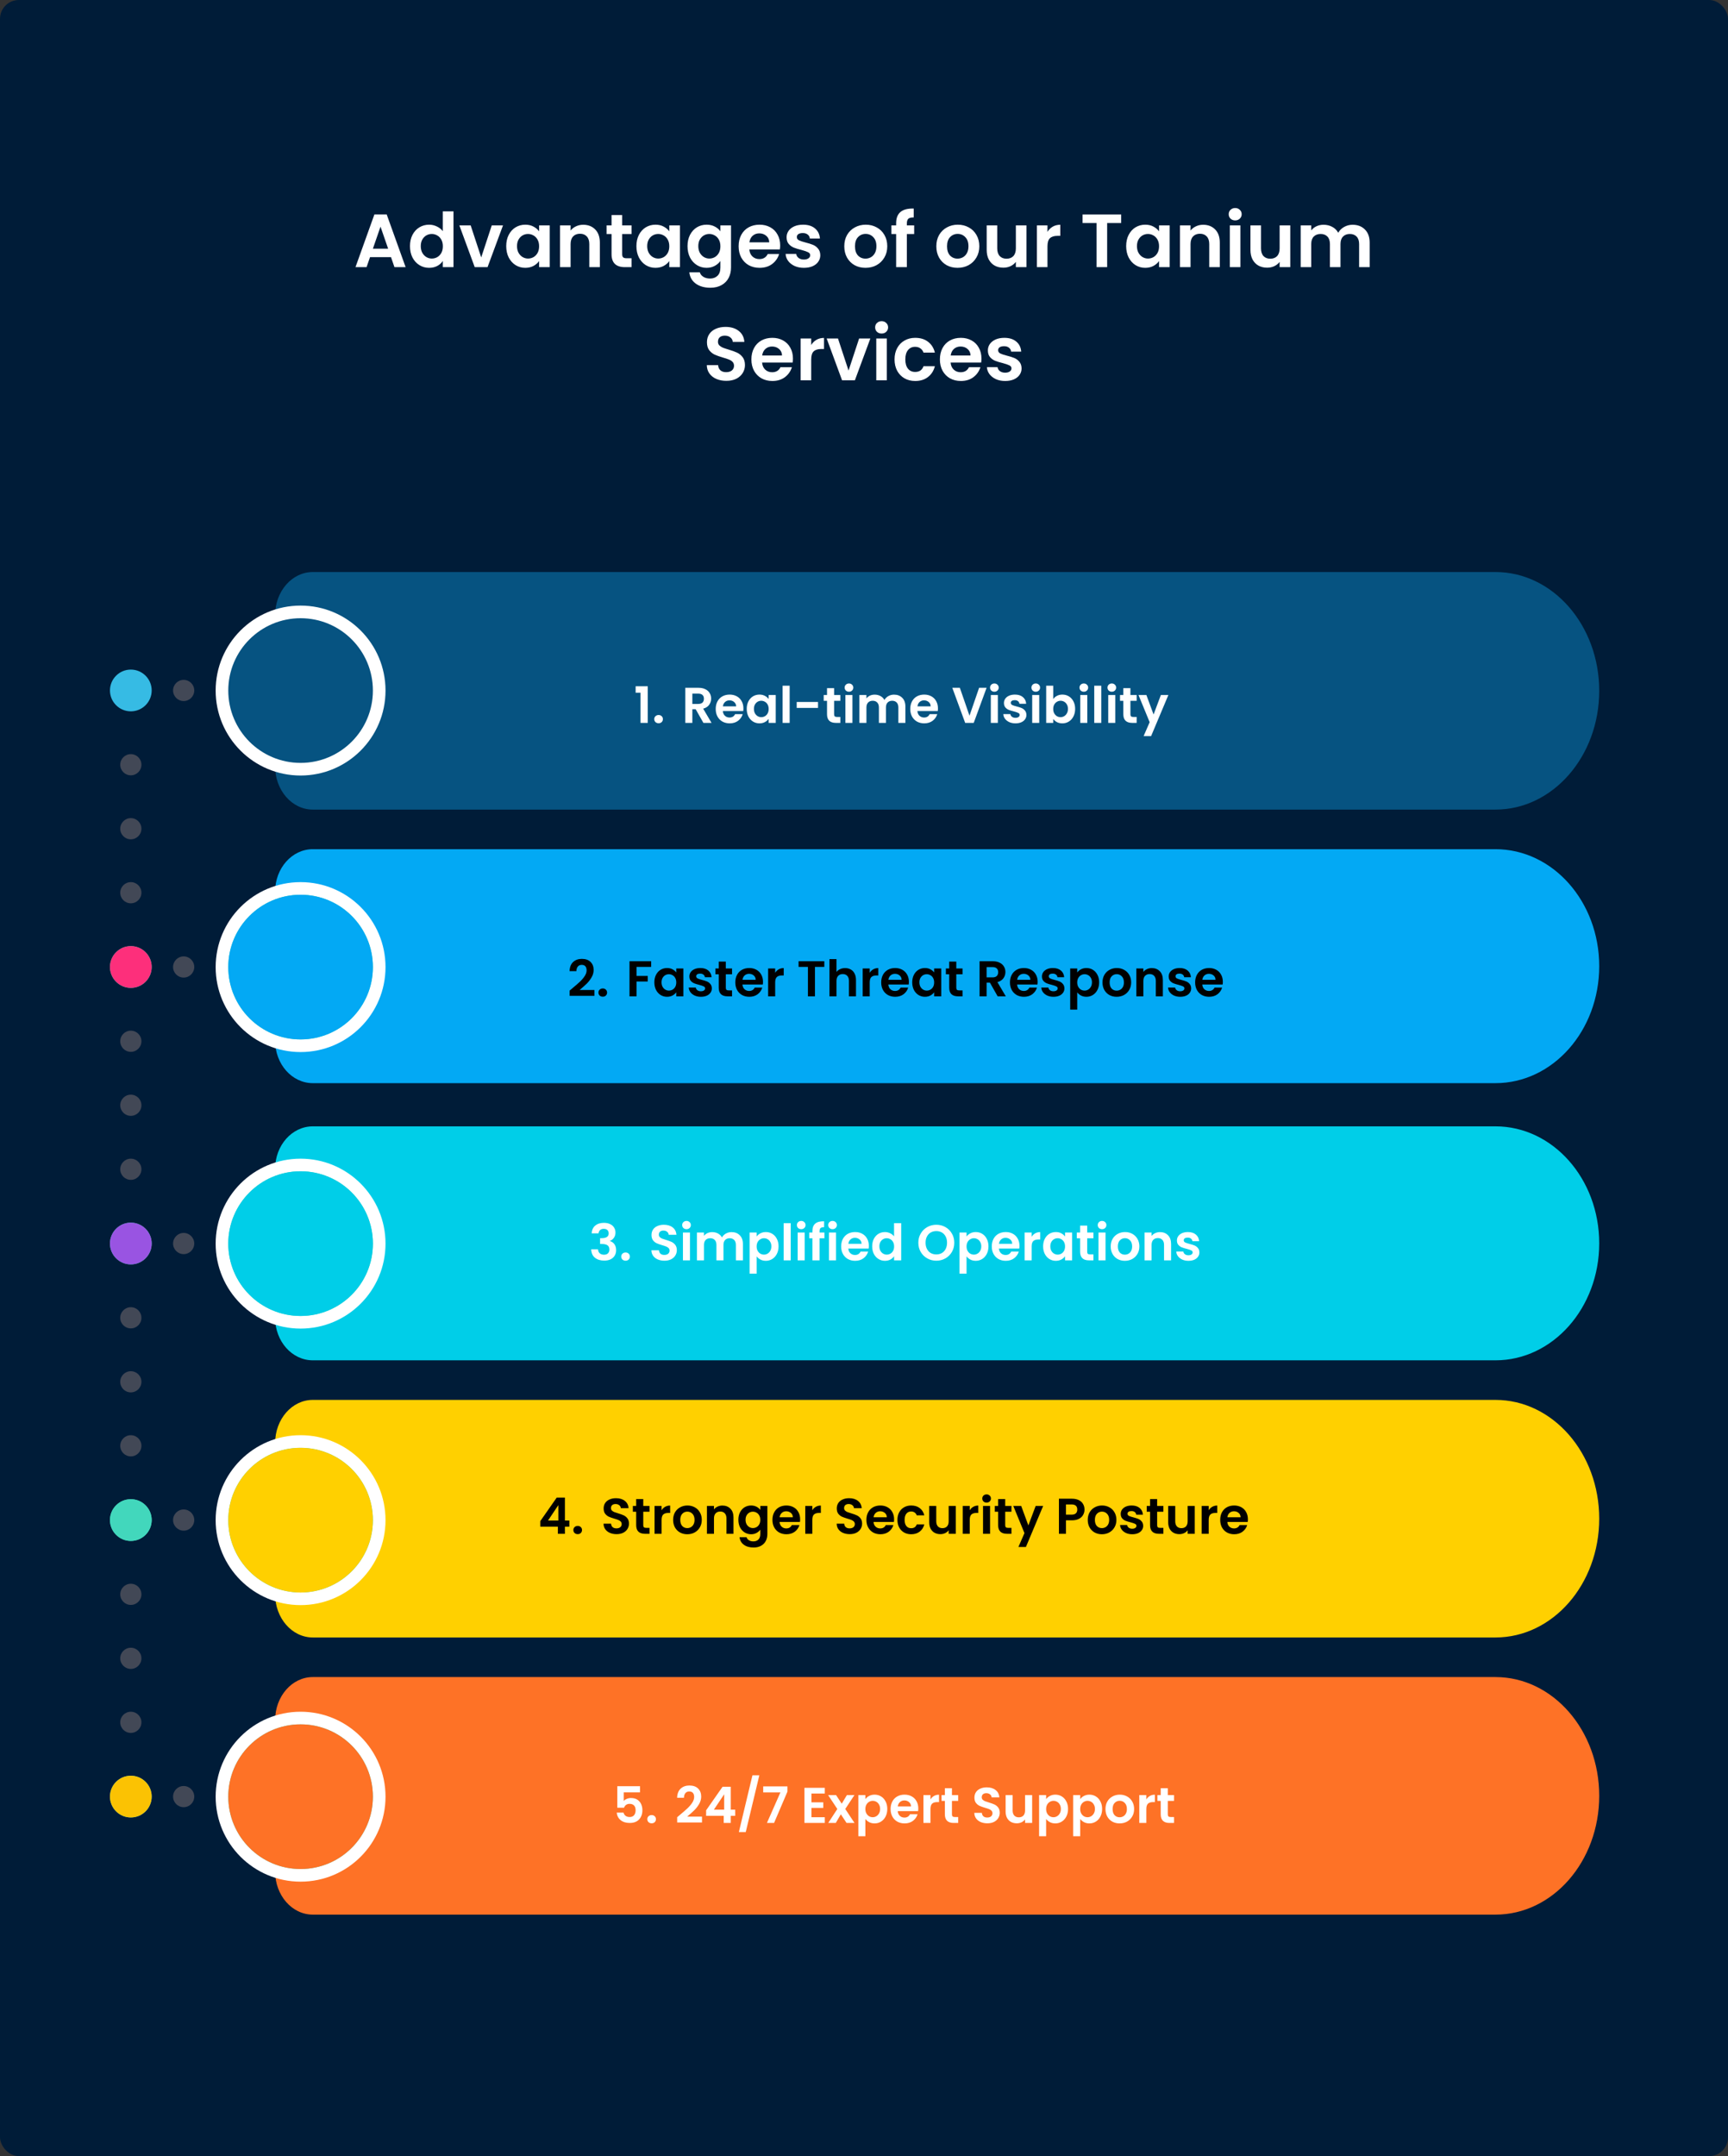 <svg xmlns="http://www.w3.org/2000/svg" width="550" height="686" viewBox="0 0 550 686" fill="none"><rect x="0" y="0" width="550" height="686" fill="#333333" stroke="none"/><rect width="550" height="686" rx="6" fill="#001C38"></rect><path d="M124.448 81.808H117.776L116.672 85H113.144L119.168 68.224H123.08L129.104 85H125.552L124.448 81.808ZM123.536 79.12L121.112 72.112L118.688 79.12H123.536ZM130.491 78.304C130.491 76.96 130.755 75.768 131.283 74.728C131.827 73.688 132.563 72.888 133.491 72.328C134.419 71.768 135.451 71.488 136.587 71.488C137.451 71.488 138.275 71.68 139.059 72.064C139.843 72.432 140.467 72.928 140.931 73.552V67.24H144.339V85H140.931V83.032C140.515 83.688 139.931 84.216 139.179 84.616C138.427 85.016 137.555 85.216 136.563 85.216C135.443 85.216 134.419 84.928 133.491 84.352C132.563 83.776 131.827 82.968 131.283 81.928C130.755 80.872 130.491 79.664 130.491 78.304ZM140.955 78.352C140.955 77.536 140.795 76.84 140.475 76.264C140.155 75.672 139.723 75.224 139.179 74.92C138.635 74.6 138.051 74.44 137.427 74.44C136.803 74.44 136.227 74.592 135.699 74.896C135.171 75.2 134.739 75.648 134.403 76.24C134.083 76.816 133.923 77.504 133.923 78.304C133.923 79.104 134.083 79.808 134.403 80.416C134.739 81.008 135.171 81.464 135.699 81.784C136.243 82.104 136.819 82.264 137.427 82.264C138.051 82.264 138.635 82.112 139.179 81.808C139.723 81.488 140.155 81.04 140.475 80.464C140.795 79.872 140.955 79.168 140.955 78.352ZM153.165 81.904L156.525 71.704H160.101L155.181 85H151.101L146.205 71.704H149.805L153.165 81.904ZM161.124 78.304C161.124 76.96 161.388 75.768 161.916 74.728C162.46 73.688 163.188 72.888 164.1 72.328C165.028 71.768 166.06 71.488 167.196 71.488C168.188 71.488 169.052 71.688 169.788 72.088C170.54 72.488 171.14 72.992 171.588 73.6V71.704H174.972V85H171.588V83.056C171.156 83.68 170.556 84.2 169.788 84.616C169.036 85.016 168.164 85.216 167.172 85.216C166.052 85.216 165.028 84.928 164.1 84.352C163.188 83.776 162.46 82.968 161.916 81.928C161.388 80.872 161.124 79.664 161.124 78.304ZM171.588 78.352C171.588 77.536 171.428 76.84 171.108 76.264C170.788 75.672 170.356 75.224 169.812 74.92C169.268 74.6 168.684 74.44 168.06 74.44C167.436 74.44 166.86 74.592 166.332 74.896C165.804 75.2 165.372 75.648 165.036 76.24C164.716 76.816 164.556 77.504 164.556 78.304C164.556 79.104 164.716 79.808 165.036 80.416C165.372 81.008 165.804 81.464 166.332 81.784C166.876 82.104 167.452 82.264 168.06 82.264C168.684 82.264 169.268 82.112 169.812 81.808C170.356 81.488 170.788 81.04 171.108 80.464C171.428 79.872 171.588 79.168 171.588 78.352ZM185.622 71.512C187.206 71.512 188.486 72.016 189.462 73.024C190.438 74.016 190.926 75.408 190.926 77.2V85H187.566V77.656C187.566 76.6 187.302 75.792 186.774 75.232C186.246 74.656 185.526 74.368 184.614 74.368C183.686 74.368 182.95 74.656 182.406 75.232C181.878 75.792 181.614 76.6 181.614 77.656V85H178.254V71.704H181.614V73.36C182.062 72.784 182.63 72.336 183.318 72.016C184.022 71.68 184.79 71.512 185.622 71.512ZM198.033 74.464V80.896C198.033 81.344 198.137 81.672 198.345 81.88C198.569 82.072 198.937 82.168 199.449 82.168H201.009V85H198.897C196.065 85 194.649 83.624 194.649 80.872V74.464H193.065V71.704H194.649V68.416H198.033V71.704H201.009V74.464H198.033ZM202.562 78.304C202.562 76.96 202.826 75.768 203.354 74.728C203.898 73.688 204.626 72.888 205.538 72.328C206.466 71.768 207.498 71.488 208.634 71.488C209.626 71.488 210.49 71.688 211.226 72.088C211.978 72.488 212.578 72.992 213.026 73.6V71.704H216.41V85H213.026V83.056C212.594 83.68 211.994 84.2 211.226 84.616C210.474 85.016 209.602 85.216 208.61 85.216C207.49 85.216 206.466 84.928 205.538 84.352C204.626 83.776 203.898 82.968 203.354 81.928C202.826 80.872 202.562 79.664 202.562 78.304ZM213.026 78.352C213.026 77.536 212.866 76.84 212.546 76.264C212.226 75.672 211.794 75.224 211.25 74.92C210.706 74.6 210.122 74.44 209.498 74.44C208.874 74.44 208.298 74.592 207.77 74.896C207.242 75.2 206.81 75.648 206.474 76.24C206.154 76.816 205.994 77.504 205.994 78.304C205.994 79.104 206.154 79.808 206.474 80.416C206.81 81.008 207.242 81.464 207.77 81.784C208.314 82.104 208.89 82.264 209.498 82.264C210.122 82.264 210.706 82.112 211.25 81.808C211.794 81.488 212.226 81.04 212.546 80.464C212.866 79.872 213.026 79.168 213.026 78.352ZM224.899 71.488C225.891 71.488 226.763 71.688 227.515 72.088C228.267 72.472 228.859 72.976 229.291 73.6V71.704H232.675V85.096C232.675 86.328 232.427 87.424 231.931 88.384C231.435 89.36 230.691 90.128 229.699 90.688C228.707 91.264 227.507 91.552 226.099 91.552C224.211 91.552 222.659 91.112 221.443 90.232C220.243 89.352 219.563 88.152 219.403 86.632H222.739C222.915 87.24 223.291 87.72 223.867 88.072C224.459 88.44 225.171 88.624 226.003 88.624C226.979 88.624 227.771 88.328 228.379 87.736C228.987 87.16 229.291 86.28 229.291 85.096V83.032C228.859 83.656 228.259 84.176 227.491 84.592C226.739 85.008 225.875 85.216 224.899 85.216C223.779 85.216 222.755 84.928 221.827 84.352C220.899 83.776 220.163 82.968 219.619 81.928C219.091 80.872 218.827 79.664 218.827 78.304C218.827 76.96 219.091 75.768 219.619 74.728C220.163 73.688 220.891 72.888 221.803 72.328C222.731 71.768 223.763 71.488 224.899 71.488ZM229.291 78.352C229.291 77.536 229.131 76.84 228.811 76.264C228.491 75.672 228.059 75.224 227.515 74.92C226.971 74.6 226.387 74.44 225.763 74.44C225.139 74.44 224.563 74.592 224.035 74.896C223.507 75.2 223.075 75.648 222.739 76.24C222.419 76.816 222.259 77.504 222.259 78.304C222.259 79.104 222.419 79.808 222.739 80.416C223.075 81.008 223.507 81.464 224.035 81.784C224.579 82.104 225.155 82.264 225.763 82.264C226.387 82.264 226.971 82.112 227.515 81.808C228.059 81.488 228.491 81.04 228.811 80.464C229.131 79.872 229.291 79.168 229.291 78.352ZM248.317 78.064C248.317 78.544 248.285 78.976 248.221 79.36H238.501C238.581 80.32 238.917 81.072 239.509 81.616C240.101 82.16 240.829 82.432 241.693 82.432C242.941 82.432 243.829 81.896 244.357 80.824H247.981C247.597 82.104 246.861 83.16 245.773 83.992C244.685 84.808 243.349 85.216 241.765 85.216C240.485 85.216 239.333 84.936 238.309 84.376C237.301 83.8 236.509 82.992 235.933 81.952C235.373 80.912 235.093 79.712 235.093 78.352C235.093 76.976 235.373 75.768 235.933 74.728C236.493 73.688 237.277 72.888 238.285 72.328C239.293 71.768 240.453 71.488 241.765 71.488C243.029 71.488 244.157 71.76 245.149 72.304C246.157 72.848 246.933 73.624 247.477 74.632C248.037 75.624 248.317 76.768 248.317 78.064ZM244.837 77.104C244.821 76.24 244.509 75.552 243.901 75.04C243.293 74.512 242.549 74.248 241.669 74.248C240.837 74.248 240.133 74.504 239.557 75.016C238.997 75.512 238.653 76.208 238.525 77.104H244.837ZM255.857 85.216C254.769 85.216 253.793 85.024 252.929 84.64C252.065 84.24 251.377 83.704 250.865 83.032C250.369 82.36 250.097 81.616 250.049 80.8H253.433C253.497 81.312 253.745 81.736 254.177 82.072C254.625 82.408 255.177 82.576 255.833 82.576C256.473 82.576 256.969 82.448 257.321 82.192C257.689 81.936 257.873 81.608 257.873 81.208C257.873 80.776 257.649 80.456 257.201 80.248C256.769 80.024 256.073 79.784 255.113 79.528C254.121 79.288 253.305 79.04 252.665 78.784C252.041 78.528 251.497 78.136 251.033 77.608C250.585 77.08 250.361 76.368 250.361 75.472C250.361 74.736 250.569 74.064 250.985 73.456C251.417 72.848 252.025 72.368 252.809 72.016C253.609 71.664 254.545 71.488 255.617 71.488C257.201 71.488 258.465 71.888 259.409 72.688C260.353 73.472 260.873 74.536 260.969 75.88H257.753C257.705 75.352 257.481 74.936 257.081 74.632C256.697 74.312 256.177 74.152 255.521 74.152C254.913 74.152 254.441 74.264 254.105 74.488C253.785 74.712 253.625 75.024 253.625 75.424C253.625 75.872 253.849 76.216 254.297 76.456C254.745 76.68 255.441 76.912 256.385 77.152C257.345 77.392 258.137 77.64 258.761 77.896C259.385 78.152 259.921 78.552 260.369 79.096C260.833 79.624 261.073 80.328 261.089 81.208C261.089 81.976 260.873 82.664 260.441 83.272C260.025 83.88 259.417 84.36 258.617 84.712C257.833 85.048 256.913 85.216 255.857 85.216ZM275.47 85.216C274.19 85.216 273.038 84.936 272.014 84.376C270.99 83.8 270.182 82.992 269.59 81.952C269.014 80.912 268.726 79.712 268.726 78.352C268.726 76.992 269.022 75.792 269.614 74.752C270.222 73.712 271.046 72.912 272.086 72.352C273.126 71.776 274.286 71.488 275.566 71.488C276.846 71.488 278.006 71.776 279.046 72.352C280.086 72.912 280.902 73.712 281.494 74.752C282.102 75.792 282.406 76.992 282.406 78.352C282.406 79.712 282.094 80.912 281.47 81.952C280.862 82.992 280.03 83.8 278.974 84.376C277.934 84.936 276.766 85.216 275.47 85.216ZM275.47 82.288C276.078 82.288 276.646 82.144 277.174 81.856C277.718 81.552 278.15 81.104 278.47 80.512C278.79 79.92 278.95 79.2 278.95 78.352C278.95 77.088 278.614 76.12 277.942 75.448C277.286 74.76 276.478 74.416 275.518 74.416C274.558 74.416 273.75 74.76 273.094 75.448C272.454 76.12 272.134 77.088 272.134 78.352C272.134 79.616 272.446 80.592 273.07 81.28C273.71 81.952 274.51 82.288 275.47 82.288ZM290.967 74.464H288.639V85H285.231V74.464H283.719V71.704H285.231V71.032C285.231 69.4 285.695 68.2 286.623 67.432C287.551 66.664 288.951 66.304 290.823 66.352V69.184C290.007 69.168 289.439 69.304 289.119 69.592C288.799 69.88 288.639 70.4 288.639 71.152V71.704H290.967V74.464ZM304.767 85.216C303.487 85.216 302.335 84.936 301.311 84.376C300.287 83.8 299.479 82.992 298.887 81.952C298.311 80.912 298.023 79.712 298.023 78.352C298.023 76.992 298.319 75.792 298.911 74.752C299.519 73.712 300.343 72.912 301.383 72.352C302.423 71.776 303.583 71.488 304.863 71.488C306.143 71.488 307.303 71.776 308.343 72.352C309.383 72.912 310.199 73.712 310.791 74.752C311.399 75.792 311.703 76.992 311.703 78.352C311.703 79.712 311.391 80.912 310.767 81.952C310.159 82.992 309.327 83.8 308.271 84.376C307.231 84.936 306.063 85.216 304.767 85.216ZM304.767 82.288C305.375 82.288 305.943 82.144 306.471 81.856C307.015 81.552 307.447 81.104 307.767 80.512C308.087 79.92 308.247 79.2 308.247 78.352C308.247 77.088 307.911 76.12 307.239 75.448C306.583 74.76 305.775 74.416 304.815 74.416C303.855 74.416 303.047 74.76 302.391 75.448C301.751 76.12 301.431 77.088 301.431 78.352C301.431 79.616 301.743 80.592 302.367 81.28C303.007 81.952 303.807 82.288 304.767 82.288ZM326.72 71.704V85H323.336V83.32C322.904 83.896 322.336 84.352 321.632 84.688C320.944 85.008 320.192 85.168 319.376 85.168C318.336 85.168 317.416 84.952 316.616 84.52C315.816 84.072 315.184 83.424 314.72 82.576C314.272 81.712 314.048 80.688 314.048 79.504V71.704H317.408V79.024C317.408 80.08 317.672 80.896 318.2 81.472C318.728 82.032 319.448 82.312 320.36 82.312C321.288 82.312 322.016 82.032 322.544 81.472C323.072 80.896 323.336 80.08 323.336 79.024V71.704H326.72ZM333.395 73.768C333.827 73.064 334.387 72.512 335.075 72.112C335.779 71.712 336.579 71.512 337.475 71.512V75.04H336.587C335.531 75.04 334.731 75.288 334.187 75.784C333.659 76.28 333.395 77.144 333.395 78.376V85H330.035V71.704H333.395V73.768ZM356.857 68.248V70.96H352.393V85H349.033V70.96H344.569V68.248H356.857ZM358.444 78.304C358.444 76.96 358.708 75.768 359.236 74.728C359.78 73.688 360.508 72.888 361.42 72.328C362.348 71.768 363.38 71.488 364.516 71.488C365.508 71.488 366.372 71.688 367.108 72.088C367.86 72.488 368.46 72.992 368.908 73.6V71.704H372.292V85H368.908V83.056C368.476 83.68 367.876 84.2 367.108 84.616C366.356 85.016 365.484 85.216 364.492 85.216C363.372 85.216 362.348 84.928 361.42 84.352C360.508 83.776 359.78 82.968 359.236 81.928C358.708 80.872 358.444 79.664 358.444 78.304ZM368.908 78.352C368.908 77.536 368.748 76.84 368.428 76.264C368.108 75.672 367.676 75.224 367.132 74.92C366.588 74.6 366.004 74.44 365.38 74.44C364.756 74.44 364.18 74.592 363.652 74.896C363.124 75.2 362.692 75.648 362.356 76.24C362.036 76.816 361.876 77.504 361.876 78.304C361.876 79.104 362.036 79.808 362.356 80.416C362.692 81.008 363.124 81.464 363.652 81.784C364.196 82.104 364.772 82.264 365.38 82.264C366.004 82.264 366.588 82.112 367.132 81.808C367.676 81.488 368.108 81.04 368.428 80.464C368.748 79.872 368.908 79.168 368.908 78.352ZM382.942 71.512C384.526 71.512 385.806 72.016 386.782 73.024C387.758 74.016 388.246 75.408 388.246 77.2V85H384.886V77.656C384.886 76.6 384.622 75.792 384.094 75.232C383.566 74.656 382.846 74.368 381.934 74.368C381.006 74.368 380.27 74.656 379.726 75.232C379.198 75.792 378.934 76.6 378.934 77.656V85H375.574V71.704H378.934V73.36C379.382 72.784 379.95 72.336 380.638 72.016C381.342 71.68 382.11 71.512 382.942 71.512ZM393.145 70.12C392.553 70.12 392.057 69.936 391.657 69.568C391.273 69.184 391.081 68.712 391.081 68.152C391.081 67.592 391.273 67.128 391.657 66.76C392.057 66.376 392.553 66.184 393.145 66.184C393.737 66.184 394.225 66.376 394.609 66.76C395.009 67.128 395.209 67.592 395.209 68.152C395.209 68.712 395.009 69.184 394.609 69.568C394.225 69.936 393.737 70.12 393.145 70.12ZM394.801 71.704V85H391.441V71.704H394.801ZM410.673 71.704V85H407.289V83.32C406.857 83.896 406.289 84.352 405.585 84.688C404.897 85.008 404.145 85.168 403.329 85.168C402.289 85.168 401.369 84.952 400.569 84.52C399.769 84.072 399.137 83.424 398.673 82.576C398.225 81.712 398.001 80.688 398.001 79.504V71.704H401.361V79.024C401.361 80.08 401.625 80.896 402.153 81.472C402.681 82.032 403.401 82.312 404.313 82.312C405.241 82.312 405.969 82.032 406.497 81.472C407.025 80.896 407.289 80.08 407.289 79.024V71.704H410.673ZM430.5 71.512C432.132 71.512 433.444 72.016 434.436 73.024C435.444 74.016 435.948 75.408 435.948 77.2V85H432.588V77.656C432.588 76.616 432.324 75.824 431.796 75.28C431.268 74.72 430.548 74.44 429.636 74.44C428.724 74.44 427.996 74.72 427.452 75.28C426.924 75.824 426.66 76.616 426.66 77.656V85H423.3V77.656C423.3 76.616 423.036 75.824 422.508 75.28C421.98 74.72 421.26 74.44 420.348 74.44C419.42 74.44 418.684 74.72 418.14 75.28C417.612 75.824 417.348 76.616 417.348 77.656V85H413.988V71.704H417.348V73.312C417.78 72.752 418.332 72.312 419.004 71.992C419.692 71.672 420.444 71.512 421.26 71.512C422.3 71.512 423.228 71.736 424.044 72.184C424.86 72.616 425.492 73.24 425.94 74.056C426.372 73.288 426.996 72.672 427.812 72.208C428.644 71.744 429.54 71.512 430.5 71.512ZM231.182 121.168C230.014 121.168 228.958 120.968 228.014 120.568C227.086 120.168 226.35 119.592 225.806 118.84C225.262 118.088 224.982 117.2 224.966 116.176H228.566C228.614 116.864 228.854 117.408 229.286 117.808C229.734 118.208 230.342 118.408 231.11 118.408C231.894 118.408 232.51 118.224 232.958 117.856C233.406 117.472 233.63 116.976 233.63 116.368C233.63 115.872 233.478 115.464 233.174 115.144C232.87 114.824 232.486 114.576 232.022 114.4C231.574 114.208 230.95 114 230.15 113.776C229.062 113.456 228.174 113.144 227.486 112.84C226.814 112.52 226.23 112.048 225.734 111.424C225.254 110.784 225.014 109.936 225.014 108.88C225.014 107.888 225.262 107.024 225.758 106.288C226.254 105.552 226.95 104.992 227.846 104.608C228.742 104.208 229.766 104.008 230.918 104.008C232.646 104.008 234.046 104.432 235.118 105.28C236.206 106.112 236.806 107.28 236.918 108.784H233.222C233.19 108.208 232.942 107.736 232.478 107.368C232.03 106.984 231.43 106.792 230.678 106.792C230.022 106.792 229.494 106.96 229.094 107.296C228.71 107.632 228.518 108.12 228.518 108.76C228.518 109.208 228.662 109.584 228.95 109.888C229.254 110.176 229.622 110.416 230.054 110.608C230.502 110.784 231.126 110.992 231.926 111.232C233.014 111.552 233.902 111.872 234.59 112.192C235.278 112.512 235.87 112.992 236.366 113.632C236.862 114.272 237.11 115.112 237.11 116.152C237.11 117.048 236.878 117.88 236.414 118.648C235.95 119.416 235.27 120.032 234.374 120.496C233.478 120.944 232.414 121.168 231.182 121.168ZM252.383 114.064C252.383 114.544 252.351 114.976 252.287 115.36H242.567C242.647 116.32 242.983 117.072 243.575 117.616C244.167 118.16 244.895 118.432 245.759 118.432C247.007 118.432 247.895 117.896 248.423 116.824H252.047C251.663 118.104 250.927 119.16 249.839 119.992C248.751 120.808 247.415 121.216 245.831 121.216C244.551 121.216 243.399 120.936 242.375 120.376C241.367 119.8 240.575 118.992 239.999 117.952C239.439 116.912 239.159 115.712 239.159 114.352C239.159 112.976 239.439 111.768 239.999 110.728C240.559 109.688 241.343 108.888 242.351 108.328C243.359 107.768 244.519 107.488 245.831 107.488C247.095 107.488 248.223 107.76 249.215 108.304C250.223 108.848 250.999 109.624 251.543 110.632C252.103 111.624 252.383 112.768 252.383 114.064ZM248.903 113.104C248.887 112.24 248.575 111.552 247.967 111.04C247.359 110.512 246.615 110.248 245.735 110.248C244.903 110.248 244.199 110.504 243.623 111.016C243.063 111.512 242.719 112.208 242.591 113.104H248.903ZM258.196 109.768C258.628 109.064 259.188 108.512 259.876 108.112C260.58 107.712 261.38 107.512 262.276 107.512V111.04H261.388C260.332 111.04 259.532 111.288 258.988 111.784C258.46 112.28 258.196 113.144 258.196 114.376V121H254.836V107.704H258.196V109.768ZM270.083 117.904L273.443 107.704H277.019L272.099 121H268.019L263.123 107.704H266.723L270.083 117.904ZM280.61 106.12C280.018 106.12 279.522 105.936 279.122 105.568C278.738 105.184 278.546 104.712 278.546 104.152C278.546 103.592 278.738 103.128 279.122 102.76C279.522 102.376 280.018 102.184 280.61 102.184C281.202 102.184 281.69 102.376 282.074 102.76C282.474 103.128 282.674 103.592 282.674 104.152C282.674 104.712 282.474 105.184 282.074 105.568C281.69 105.936 281.202 106.12 280.61 106.12ZM282.266 107.704V121H278.906V107.704H282.266ZM284.722 114.352C284.722 112.976 285.002 111.776 285.562 110.752C286.122 109.712 286.898 108.912 287.89 108.352C288.882 107.776 290.018 107.488 291.298 107.488C292.946 107.488 294.306 107.904 295.378 108.736C296.466 109.552 297.194 110.704 297.562 112.192H293.938C293.746 111.616 293.418 111.168 292.954 110.848C292.506 110.512 291.946 110.344 291.274 110.344C290.314 110.344 289.554 110.696 288.994 111.4C288.434 112.088 288.154 113.072 288.154 114.352C288.154 115.616 288.434 116.6 288.994 117.304C289.554 117.992 290.314 118.336 291.274 118.336C292.634 118.336 293.522 117.728 293.938 116.512H297.562C297.194 117.952 296.466 119.096 295.378 119.944C294.29 120.792 292.93 121.216 291.298 121.216C290.018 121.216 288.882 120.936 287.89 120.376C286.898 119.8 286.122 119 285.562 117.976C285.002 116.936 284.722 115.728 284.722 114.352ZM312.383 114.064C312.383 114.544 312.351 114.976 312.287 115.36H302.567C302.647 116.32 302.983 117.072 303.575 117.616C304.167 118.16 304.895 118.432 305.759 118.432C307.007 118.432 307.895 117.896 308.423 116.824H312.047C311.663 118.104 310.927 119.16 309.839 119.992C308.751 120.808 307.415 121.216 305.831 121.216C304.551 121.216 303.399 120.936 302.375 120.376C301.367 119.8 300.575 118.992 299.999 117.952C299.439 116.912 299.159 115.712 299.159 114.352C299.159 112.976 299.439 111.768 299.999 110.728C300.559 109.688 301.343 108.888 302.351 108.328C303.359 107.768 304.519 107.488 305.831 107.488C307.095 107.488 308.223 107.76 309.215 108.304C310.223 108.848 310.999 109.624 311.543 110.632C312.103 111.624 312.383 112.768 312.383 114.064ZM308.903 113.104C308.887 112.24 308.575 111.552 307.967 111.04C307.359 110.512 306.615 110.248 305.735 110.248C304.903 110.248 304.199 110.504 303.623 111.016C303.063 111.512 302.719 112.208 302.591 113.104H308.903ZM319.924 121.216C318.836 121.216 317.86 121.024 316.996 120.64C316.132 120.24 315.444 119.704 314.932 119.032C314.436 118.36 314.164 117.616 314.116 116.8H317.5C317.564 117.312 317.812 117.736 318.244 118.072C318.692 118.408 319.244 118.576 319.9 118.576C320.54 118.576 321.036 118.448 321.388 118.192C321.756 117.936 321.94 117.608 321.94 117.208C321.94 116.776 321.716 116.456 321.268 116.248C320.836 116.024 320.14 115.784 319.18 115.528C318.188 115.288 317.372 115.04 316.732 114.784C316.108 114.528 315.564 114.136 315.1 113.608C314.652 113.08 314.428 112.368 314.428 111.472C314.428 110.736 314.636 110.064 315.052 109.456C315.484 108.848 316.092 108.368 316.876 108.016C317.676 107.664 318.612 107.488 319.684 107.488C321.268 107.488 322.532 107.888 323.476 108.688C324.42 109.472 324.94 110.536 325.036 111.88H321.82C321.772 111.352 321.548 110.936 321.148 110.632C320.764 110.312 320.244 110.152 319.588 110.152C318.98 110.152 318.508 110.264 318.172 110.488C317.852 110.712 317.692 111.024 317.692 111.424C317.692 111.872 317.916 112.216 318.364 112.456C318.812 112.68 319.508 112.912 320.452 113.152C321.412 113.392 322.204 113.64 322.828 113.896C323.452 114.152 323.988 114.552 324.436 115.096C324.9 115.624 325.14 116.328 325.156 117.208C325.156 117.976 324.94 118.664 324.508 119.272C324.092 119.88 323.484 120.36 322.684 120.712C321.9 121.048 320.98 121.216 319.924 121.216Z" fill="white"></path><path d="M87.572 459.116C87.572 451.54 92.939 445.398 99.558 445.398L475.988 445.398C494.226 445.398 509.01 462.318 509.01 483.19C509.01 504.062 494.226 520.982 475.988 520.982L99.558 520.982C92.939 520.982 87.572 514.841 87.572 507.265V459.116Z" fill="#FFD000"></path><circle cx="95.673" cy="483.657" r="27.032" fill="white"></circle><circle cx="95.673" cy="483.658" r="23.015" fill="#42D7BC"></circle><circle cx="95.673" cy="483.658" r="23.015" fill="#FFD000"></circle><path d="M87.572 547.298C87.572 539.722 92.939 533.58 99.558 533.58L475.988 533.58C494.226 533.58 509.01 550.5 509.01 571.372C509.01 592.244 494.226 609.164 475.988 609.164L99.558 609.164C92.939 609.164 87.572 603.022 87.572 595.446V547.298Z" fill="#FE7226"></path><circle cx="95.673" cy="571.642" r="27.032" fill="white"></circle><circle cx="95.673" cy="571.64" r="23.015" fill="#42D7BC"></circle><circle cx="95.673" cy="571.64" r="23.015" fill="#FE7226"></circle><path d="M87.572 371.875C87.572 364.414 92.939 358.365 99.558 358.365L475.988 358.365C494.226 358.365 509.01 375.029 509.01 395.585C509.01 416.14 494.226 432.804 475.988 432.804L99.558 432.804C92.939 432.804 87.572 426.755 87.572 419.294V371.875Z" fill="#00CEE8"></path><circle cx="95.673" cy="395.677" r="27.032" fill="white"></circle><circle cx="95.673" cy="395.677" r="23.015" fill="#42D7BC"></circle><circle cx="95.673" cy="395.677" r="23.015" fill="#00CEE8"></circle><path d="M87.572 283.691C87.572 276.23 92.939 270.182 99.558 270.182L475.988 270.182C494.226 270.182 509.01 286.845 509.01 307.401C509.01 327.957 494.226 344.62 475.988 344.62L99.558 344.62C92.939 344.62 87.572 338.572 87.572 331.111V283.691Z" fill="#03A9F4"></path><circle cx="95.673" cy="307.693" r="27.032" fill="white"></circle><circle cx="95.673" cy="307.691" r="23.015" fill="#42D7BC"></circle><circle cx="95.673" cy="307.691" r="23.015" fill="#03A9F4"></circle><path d="M87.572 195.718C87.572 188.142 92.939 182 99.558 182L475.988 182C494.226 182 509.01 198.92 509.01 219.792C509.01 240.664 494.226 257.584 475.988 257.584L99.558 257.584C92.939 257.584 87.572 251.442 87.572 243.866V195.718Z" fill="#065381"></path><circle cx="95.673" cy="219.71" r="27.032" fill="white"></circle><circle cx="95.673" cy="219.709" r="23.015" fill="#065381"></circle><circle cx="41.64" cy="219.679" r="6.64" fill="#36BBE4"></circle><circle cx="41.64" cy="307.661" r="6.64" fill="#42D7BC"></circle><circle cx="41.64" cy="307.661" r="6.64" fill="#FD2F7B"></circle><circle cx="41.64" cy="395.645" r="6.64" fill="#42D7BC"></circle><circle cx="41.64" cy="395.645" r="6.64" fill="#9954E2"></circle><circle cx="41.64" cy="483.628" r="6.64" fill="#42D7BC"></circle><circle cx="41.64" cy="571.61" r="6.64" fill="#42D7BC"></circle><circle cx="41.64" cy="483.628" r="6.64" fill="#42D7BC"></circle><circle cx="41.64" cy="571.61" r="6.64" fill="#FBC203"></circle><circle cx="41.641" cy="284.031" r="3.371" fill="#424856"></circle><circle cx="41.641" cy="372.016" r="3.371" fill="#424856"></circle><circle cx="41.641" cy="460" r="3.371" fill="#424856"></circle><circle cx="41.641" cy="547.981" r="3.371" fill="#424856"></circle><circle cx="41.641" cy="263.67" r="3.371" fill="#424856"></circle><circle cx="41.641" cy="351.653" r="3.371" fill="#424856"></circle><circle cx="41.641" cy="439.637" r="3.371" fill="#424856"></circle><circle cx="41.641" cy="527.619" r="3.371" fill="#424856"></circle><circle cx="41.641" cy="243.309" r="3.371" fill="#424856"></circle><circle cx="41.641" cy="331.291" r="3.371" fill="#424856"></circle><circle cx="58.459" cy="307.66" r="3.371" fill="#424856"></circle><circle cx="58.459" cy="219.68" r="3.371" fill="#424856"></circle><circle cx="58.459" cy="395.645" r="3.371" fill="#424856"></circle><circle cx="58.459" cy="483.627" r="3.371" fill="#424856"></circle><circle cx="58.459" cy="571.612" r="3.371" fill="#424856"></circle><circle cx="41.641" cy="419.276" r="3.371" fill="#424856"></circle><circle cx="41.641" cy="507.258" r="3.371" fill="#424856"></circle><path d="M202.313 220.4V218.336H206.169V230H203.865V220.4H202.313ZM209.63 230.112C209.225 230.112 208.889 229.989 208.622 229.744C208.366 229.488 208.238 229.173 208.238 228.8C208.238 228.427 208.366 228.117 208.622 227.872C208.889 227.616 209.225 227.488 209.63 227.488C210.025 227.488 210.35 227.616 210.606 227.872C210.862 228.117 210.99 228.427 210.99 228.8C210.99 229.173 210.862 229.488 210.606 229.744C210.35 229.989 210.025 230.112 209.63 230.112ZM223.887 230L221.423 225.648H220.367V230H218.127V218.832H222.319C223.183 218.832 223.919 218.987 224.527 219.296C225.135 219.595 225.589 220.005 225.887 220.528C226.197 221.04 226.351 221.616 226.351 222.256C226.351 222.992 226.138 223.659 225.711 224.256C225.285 224.843 224.65 225.248 223.807 225.472L226.479 230H223.887ZM220.367 223.968H222.239C222.847 223.968 223.301 223.824 223.599 223.536C223.898 223.237 224.047 222.827 224.047 222.304C224.047 221.792 223.898 221.397 223.599 221.12C223.301 220.832 222.847 220.688 222.239 220.688H220.367V223.968ZM236.617 225.376C236.617 225.696 236.596 225.984 236.553 226.24H230.073C230.127 226.88 230.351 227.381 230.745 227.744C231.14 228.107 231.625 228.288 232.201 228.288C233.033 228.288 233.625 227.931 233.977 227.216H236.393C236.137 228.069 235.647 228.773 234.921 229.328C234.196 229.872 233.305 230.144 232.249 230.144C231.396 230.144 230.628 229.957 229.945 229.584C229.273 229.2 228.745 228.661 228.361 227.968C227.988 227.275 227.801 226.475 227.801 225.568C227.801 224.651 227.988 223.845 228.361 223.152C228.735 222.459 229.257 221.925 229.929 221.552C230.601 221.179 231.375 220.992 232.249 220.992C233.092 220.992 233.844 221.173 234.505 221.536C235.177 221.899 235.695 222.416 236.057 223.088C236.431 223.749 236.617 224.512 236.617 225.376ZM234.297 224.736C234.287 224.16 234.079 223.701 233.673 223.36C233.268 223.008 232.772 222.832 232.185 222.832C231.631 222.832 231.161 223.003 230.777 223.344C230.404 223.675 230.175 224.139 230.089 224.736H234.297ZM237.676 225.536C237.676 224.64 237.852 223.845 238.204 223.152C238.567 222.459 239.052 221.925 239.66 221.552C240.279 221.179 240.967 220.992 241.724 220.992C242.386 220.992 242.962 221.125 243.452 221.392C243.954 221.659 244.354 221.995 244.652 222.4V221.136H246.908V230H244.652V228.704C244.364 229.12 243.964 229.467 243.452 229.744C242.951 230.011 242.37 230.144 241.708 230.144C240.962 230.144 240.279 229.952 239.66 229.568C239.052 229.184 238.567 228.645 238.204 227.952C237.852 227.248 237.676 226.443 237.676 225.536ZM244.652 225.568C244.652 225.024 244.546 224.56 244.332 224.176C244.119 223.781 243.831 223.483 243.468 223.28C243.106 223.067 242.716 222.96 242.3 222.96C241.884 222.96 241.5 223.061 241.148 223.264C240.796 223.467 240.508 223.765 240.284 224.16C240.071 224.544 239.964 225.003 239.964 225.536C239.964 226.069 240.071 226.539 240.284 226.944C240.508 227.339 240.796 227.643 241.148 227.856C241.511 228.069 241.895 228.176 242.3 228.176C242.716 228.176 243.106 228.075 243.468 227.872C243.831 227.659 244.119 227.36 244.332 226.976C244.546 226.581 244.652 226.112 244.652 225.568ZM251.336 218.16V230H249.096V218.16H251.336ZM260.365 223.344V225.232H253.581V223.344H260.365ZM265.485 222.976V227.264C265.485 227.563 265.555 227.781 265.693 227.92C265.843 228.048 266.088 228.112 266.429 228.112H267.469V230H266.061C264.173 230 263.229 229.083 263.229 227.248V222.976H262.173V221.136H263.229V218.944H265.485V221.136H267.469V222.976H265.485ZM270.217 220.08C269.822 220.08 269.491 219.957 269.225 219.712C268.969 219.456 268.841 219.141 268.841 218.768C268.841 218.395 268.969 218.085 269.225 217.84C269.491 217.584 269.822 217.456 270.217 217.456C270.611 217.456 270.937 217.584 271.193 217.84C271.459 218.085 271.593 218.395 271.593 218.768C271.593 219.141 271.459 219.456 271.193 219.712C270.937 219.957 270.611 220.08 270.217 220.08ZM271.321 221.136V230H269.081V221.136H271.321ZM284.542 221.008C285.63 221.008 286.504 221.344 287.166 222.016C287.838 222.677 288.174 223.605 288.174 224.8V230H285.934V225.104C285.934 224.411 285.758 223.883 285.406 223.52C285.054 223.147 284.574 222.96 283.966 222.96C283.358 222.96 282.872 223.147 282.51 223.52C282.158 223.883 281.982 224.411 281.982 225.104V230H279.742V225.104C279.742 224.411 279.566 223.883 279.214 223.52C278.862 223.147 278.382 222.96 277.774 222.96C277.155 222.96 276.664 223.147 276.302 223.52C275.95 223.883 275.774 224.411 275.774 225.104V230H273.534V221.136H275.774V222.208C276.062 221.835 276.43 221.541 276.878 221.328C277.336 221.115 277.838 221.008 278.382 221.008C279.075 221.008 279.694 221.157 280.238 221.456C280.782 221.744 281.203 222.16 281.502 222.704C281.79 222.192 282.206 221.781 282.75 221.472C283.304 221.163 283.902 221.008 284.542 221.008ZM298.539 225.376C298.539 225.696 298.518 225.984 298.475 226.24H291.995C292.049 226.88 292.273 227.381 292.667 227.744C293.062 228.107 293.547 228.288 294.123 228.288C294.955 228.288 295.547 227.931 295.899 227.216H298.315C298.059 228.069 297.569 228.773 296.843 229.328C296.118 229.872 295.227 230.144 294.171 230.144C293.318 230.144 292.55 229.957 291.867 229.584C291.195 229.2 290.667 228.661 290.283 227.968C289.91 227.275 289.723 226.475 289.723 225.568C289.723 224.651 289.91 223.845 290.283 223.152C290.657 222.459 291.179 221.925 291.851 221.552C292.523 221.179 293.297 220.992 294.171 220.992C295.014 220.992 295.766 221.173 296.427 221.536C297.099 221.899 297.617 222.416 297.979 223.088C298.353 223.749 298.539 224.512 298.539 225.376ZM296.219 224.736C296.209 224.16 296.001 223.701 295.595 223.36C295.19 223.008 294.694 222.832 294.107 222.832C293.553 222.832 293.083 223.003 292.699 223.344C292.326 223.675 292.097 224.139 292.011 224.736H296.219ZM314.019 218.832L309.923 230H307.203L303.107 218.832H305.507L308.579 227.712L311.635 218.832H314.019ZM316.498 220.08C316.103 220.08 315.772 219.957 315.506 219.712C315.25 219.456 315.122 219.141 315.122 218.768C315.122 218.395 315.25 218.085 315.506 217.84C315.772 217.584 316.103 217.456 316.498 217.456C316.892 217.456 317.218 217.584 317.474 217.84C317.74 218.085 317.874 218.395 317.874 218.768C317.874 219.141 317.74 219.456 317.474 219.712C317.218 219.957 316.892 220.08 316.498 220.08ZM317.602 221.136V230H315.362V221.136H317.602ZM323.207 230.144C322.482 230.144 321.831 230.016 321.255 229.76C320.679 229.493 320.22 229.136 319.879 228.688C319.548 228.24 319.367 227.744 319.335 227.2H321.591C321.634 227.541 321.799 227.824 322.087 228.048C322.386 228.272 322.754 228.384 323.191 228.384C323.618 228.384 323.948 228.299 324.183 228.128C324.428 227.957 324.551 227.739 324.551 227.472C324.551 227.184 324.402 226.971 324.103 226.832C323.815 226.683 323.351 226.523 322.711 226.352C322.05 226.192 321.506 226.027 321.079 225.856C320.663 225.685 320.3 225.424 319.991 225.072C319.692 224.72 319.543 224.245 319.543 223.648C319.543 223.157 319.682 222.709 319.959 222.304C320.247 221.899 320.652 221.579 321.175 221.344C321.708 221.109 322.332 220.992 323.047 220.992C324.103 220.992 324.946 221.259 325.575 221.792C326.204 222.315 326.551 223.024 326.615 223.92H324.471C324.439 223.568 324.29 223.291 324.023 223.088C323.767 222.875 323.42 222.768 322.983 222.768C322.578 222.768 322.263 222.843 322.039 222.992C321.826 223.141 321.719 223.349 321.719 223.616C321.719 223.915 321.868 224.144 322.167 224.304C322.466 224.453 322.93 224.608 323.559 224.768C324.199 224.928 324.727 225.093 325.143 225.264C325.559 225.435 325.916 225.701 326.215 226.064C326.524 226.416 326.684 226.885 326.695 227.472C326.695 227.984 326.551 228.443 326.263 228.848C325.986 229.253 325.58 229.573 325.047 229.808C324.524 230.032 323.911 230.144 323.207 230.144ZM329.67 220.08C329.275 220.08 328.944 219.957 328.678 219.712C328.422 219.456 328.294 219.141 328.294 218.768C328.294 218.395 328.422 218.085 328.678 217.84C328.944 217.584 329.275 217.456 329.67 217.456C330.064 217.456 330.39 217.584 330.646 217.84C330.912 218.085 331.046 218.395 331.046 218.768C331.046 219.141 330.912 219.456 330.646 219.712C330.39 219.957 330.064 220.08 329.67 220.08ZM330.774 221.136V230H328.534V221.136H330.774ZM335.227 222.432C335.515 222.005 335.909 221.659 336.411 221.392C336.923 221.125 337.504 220.992 338.155 220.992C338.912 220.992 339.595 221.179 340.203 221.552C340.821 221.925 341.307 222.459 341.659 223.152C342.021 223.835 342.203 224.629 342.203 225.536C342.203 226.443 342.021 227.248 341.659 227.952C341.307 228.645 340.821 229.184 340.203 229.568C339.595 229.952 338.912 230.144 338.155 230.144C337.493 230.144 336.912 230.016 336.411 229.76C335.92 229.493 335.525 229.152 335.227 228.736V230H332.987V218.16H335.227V222.432ZM339.915 225.536C339.915 225.003 339.803 224.544 339.579 224.16C339.365 223.765 339.077 223.467 338.715 223.264C338.363 223.061 337.979 222.96 337.563 222.96C337.157 222.96 336.773 223.067 336.411 223.28C336.059 223.483 335.771 223.781 335.547 224.176C335.333 224.571 335.227 225.035 335.227 225.568C335.227 226.101 335.333 226.565 335.547 226.96C335.771 227.355 336.059 227.659 336.411 227.872C336.773 228.075 337.157 228.176 337.563 228.176C337.979 228.176 338.363 228.069 338.715 227.856C339.077 227.643 339.365 227.339 339.579 226.944C339.803 226.549 339.915 226.08 339.915 225.536ZM344.967 220.08C344.572 220.08 344.241 219.957 343.975 219.712C343.719 219.456 343.591 219.141 343.591 218.768C343.591 218.395 343.719 218.085 343.975 217.84C344.241 217.584 344.572 217.456 344.967 217.456C345.361 217.456 345.687 217.584 345.943 217.84C346.209 218.085 346.343 218.395 346.343 218.768C346.343 219.141 346.209 219.456 345.943 219.712C345.687 219.957 345.361 220.08 344.967 220.08ZM346.071 221.136V230H343.831V221.136H346.071ZM350.524 218.16V230H348.284V218.16H350.524ZM353.873 220.08C353.478 220.08 353.147 219.957 352.881 219.712C352.625 219.456 352.497 219.141 352.497 218.768C352.497 218.395 352.625 218.085 352.881 217.84C353.147 217.584 353.478 217.456 353.873 217.456C354.267 217.456 354.593 217.584 354.849 217.84C355.115 218.085 355.249 218.395 355.249 218.768C355.249 219.141 355.115 219.456 354.849 219.712C354.593 219.957 354.267 220.08 353.873 220.08ZM354.977 221.136V230H352.737V221.136H354.977ZM359.798 222.976V227.264C359.798 227.563 359.867 227.781 360.006 227.92C360.155 228.048 360.401 228.112 360.742 228.112H361.782V230H360.374C358.486 230 357.542 229.083 357.542 227.248V222.976H356.486V221.136H357.542V218.944H359.798V221.136H361.782V222.976H359.798ZM371.873 221.136L366.385 234.192H364.001L365.921 229.776L362.369 221.136H364.881L367.169 227.328L369.489 221.136H371.873Z" fill="white"></path><path d="M182.133 314.472C183.157 313.619 183.973 312.909 184.581 312.344C185.189 311.768 185.695 311.171 186.101 310.552C186.506 309.933 186.709 309.325 186.709 308.728C186.709 308.184 186.581 307.757 186.325 307.448C186.069 307.139 185.674 306.984 185.141 306.984C184.607 306.984 184.197 307.165 183.909 307.528C183.621 307.88 183.471 308.365 183.461 308.984H181.285C181.327 307.704 181.706 306.733 182.421 306.072C183.146 305.411 184.063 305.08 185.173 305.08C186.389 305.08 187.322 305.405 187.973 306.056C188.623 306.696 188.949 307.544 188.949 308.6C188.949 309.432 188.725 310.227 188.277 310.984C187.829 311.741 187.317 312.403 186.741 312.968C186.165 313.523 185.413 314.195 184.485 314.984H189.205V316.84H181.301V315.176L182.133 314.472ZM191.864 317.112C191.459 317.112 191.123 316.989 190.856 316.744C190.6 316.488 190.472 316.173 190.472 315.8C190.472 315.427 190.6 315.117 190.856 314.872C191.123 314.616 191.459 314.488 191.864 314.488C192.259 314.488 192.584 314.616 192.84 314.872C193.096 315.117 193.224 315.427 193.224 315.8C193.224 316.173 193.096 316.488 192.84 316.744C192.584 316.989 192.259 317.112 191.864 317.112ZM207.258 305.832V307.64H202.602V310.504H206.17V312.28H202.602V317H200.362V305.832H207.258ZM208.27 312.536C208.27 311.64 208.446 310.845 208.798 310.152C209.161 309.459 209.646 308.925 210.254 308.552C210.873 308.179 211.561 307.992 212.318 307.992C212.98 307.992 213.556 308.125 214.046 308.392C214.548 308.659 214.948 308.995 215.246 309.4V308.136H217.502V317H215.246V315.704C214.958 316.12 214.558 316.467 214.046 316.744C213.545 317.011 212.964 317.144 212.302 317.144C211.556 317.144 210.873 316.952 210.254 316.568C209.646 316.184 209.161 315.645 208.798 314.952C208.446 314.248 208.27 313.443 208.27 312.536ZM215.246 312.568C215.246 312.024 215.14 311.56 214.926 311.176C214.713 310.781 214.425 310.483 214.062 310.28C213.7 310.067 213.31 309.96 212.894 309.96C212.478 309.96 212.094 310.061 211.742 310.264C211.39 310.467 211.102 310.765 210.878 311.16C210.665 311.544 210.558 312.003 210.558 312.536C210.558 313.069 210.665 313.539 210.878 313.944C211.102 314.339 211.39 314.643 211.742 314.856C212.105 315.069 212.489 315.176 212.894 315.176C213.31 315.176 213.7 315.075 214.062 314.872C214.425 314.659 214.713 314.36 214.926 313.976C215.14 313.581 215.246 313.112 215.246 312.568ZM223.082 317.144C222.357 317.144 221.706 317.016 221.13 316.76C220.554 316.493 220.095 316.136 219.754 315.688C219.423 315.24 219.242 314.744 219.21 314.2H221.466C221.509 314.541 221.674 314.824 221.962 315.048C222.261 315.272 222.629 315.384 223.066 315.384C223.493 315.384 223.823 315.299 224.058 315.128C224.303 314.957 224.426 314.739 224.426 314.472C224.426 314.184 224.277 313.971 223.978 313.832C223.69 313.683 223.226 313.523 222.586 313.352C221.925 313.192 221.381 313.027 220.954 312.856C220.538 312.685 220.175 312.424 219.866 312.072C219.567 311.72 219.418 311.245 219.418 310.648C219.418 310.157 219.557 309.709 219.834 309.304C220.122 308.899 220.527 308.579 221.05 308.344C221.583 308.109 222.207 307.992 222.922 307.992C223.978 307.992 224.821 308.259 225.45 308.792C226.079 309.315 226.426 310.024 226.49 310.92H224.346C224.314 310.568 224.165 310.291 223.898 310.088C223.642 309.875 223.295 309.768 222.858 309.768C222.453 309.768 222.138 309.843 221.914 309.992C221.701 310.141 221.594 310.349 221.594 310.616C221.594 310.915 221.743 311.144 222.042 311.304C222.341 311.453 222.805 311.608 223.434 311.768C224.074 311.928 224.602 312.093 225.018 312.264C225.434 312.435 225.791 312.701 226.09 313.064C226.399 313.416 226.559 313.885 226.57 314.472C226.57 314.984 226.426 315.443 226.138 315.848C225.861 316.253 225.455 316.573 224.922 316.808C224.399 317.032 223.786 317.144 223.082 317.144ZM231.017 309.976V314.264C231.017 314.563 231.086 314.781 231.225 314.92C231.374 315.048 231.619 315.112 231.961 315.112H233.001V317H231.593C229.705 317 228.761 316.083 228.761 314.248V309.976H227.705V308.136H228.761V305.944H231.017V308.136H233.001V309.976H231.017ZM242.852 312.376C242.852 312.696 242.83 312.984 242.788 313.24H236.308C236.361 313.88 236.585 314.381 236.98 314.744C237.374 315.107 237.86 315.288 238.436 315.288C239.268 315.288 239.86 314.931 240.212 314.216H242.628C242.372 315.069 241.881 315.773 241.156 316.328C240.43 316.872 239.54 317.144 238.484 317.144C237.63 317.144 236.862 316.957 236.18 316.584C235.508 316.2 234.98 315.661 234.596 314.968C234.222 314.275 234.036 313.475 234.036 312.568C234.036 311.651 234.222 310.845 234.596 310.152C234.969 309.459 235.492 308.925 236.164 308.552C236.836 308.179 237.609 307.992 238.484 307.992C239.326 307.992 240.078 308.173 240.74 308.536C241.412 308.899 241.929 309.416 242.292 310.088C242.665 310.749 242.852 311.512 242.852 312.376ZM240.532 311.736C240.521 311.16 240.313 310.701 239.908 310.36C239.502 310.008 239.006 309.832 238.42 309.832C237.865 309.832 237.396 310.003 237.012 310.344C236.638 310.675 236.409 311.139 236.324 311.736H240.532ZM246.727 309.512C247.015 309.043 247.388 308.675 247.847 308.408C248.316 308.141 248.849 308.008 249.447 308.008V310.36H248.855C248.151 310.36 247.617 310.525 247.255 310.856C246.903 311.187 246.727 311.763 246.727 312.584V317H244.487V308.136H246.727V309.512ZM262.368 305.832V307.64H259.392V317H257.152V307.64H254.176V305.832H262.368ZM268.994 308.008C269.666 308.008 270.264 308.157 270.786 308.456C271.309 308.744 271.714 309.176 272.002 309.752C272.301 310.317 272.45 311 272.45 311.8V317H270.21V312.104C270.21 311.4 270.034 310.861 269.682 310.488C269.33 310.104 268.85 309.912 268.242 309.912C267.624 309.912 267.133 310.104 266.77 310.488C266.418 310.861 266.242 311.4 266.242 312.104V317H264.002V305.16H266.242V309.24C266.53 308.856 266.914 308.557 267.394 308.344C267.874 308.12 268.408 308.008 268.994 308.008ZM276.821 309.512C277.109 309.043 277.482 308.675 277.941 308.408C278.41 308.141 278.943 308.008 279.541 308.008V310.36H278.949C278.245 310.36 277.711 310.525 277.349 310.856C276.997 311.187 276.821 311.763 276.821 312.584V317H274.581V308.136H276.821V309.512ZM289.289 312.376C289.289 312.696 289.268 312.984 289.225 313.24H282.745C282.799 313.88 283.023 314.381 283.417 314.744C283.812 315.107 284.297 315.288 284.873 315.288C285.705 315.288 286.297 314.931 286.649 314.216H289.065C288.809 315.069 288.319 315.773 287.593 316.328C286.868 316.872 285.977 317.144 284.921 317.144C284.068 317.144 283.3 316.957 282.617 316.584C281.945 316.2 281.417 315.661 281.033 314.968C280.66 314.275 280.473 313.475 280.473 312.568C280.473 311.651 280.66 310.845 281.033 310.152C281.407 309.459 281.929 308.925 282.601 308.552C283.273 308.179 284.047 307.992 284.921 307.992C285.764 307.992 286.516 308.173 287.177 308.536C287.849 308.899 288.367 309.416 288.729 310.088C289.103 310.749 289.289 311.512 289.289 312.376ZM286.969 311.736C286.959 311.16 286.751 310.701 286.345 310.36C285.94 310.008 285.444 309.832 284.857 309.832C284.303 309.832 283.833 310.003 283.449 310.344C283.076 310.675 282.847 311.139 282.761 311.736H286.969ZM290.348 312.536C290.348 311.64 290.524 310.845 290.876 310.152C291.239 309.459 291.724 308.925 292.332 308.552C292.951 308.179 293.639 307.992 294.396 307.992C295.058 307.992 295.634 308.125 296.124 308.392C296.626 308.659 297.026 308.995 297.324 309.4V308.136H299.58V317H297.324V315.704C297.036 316.12 296.636 316.467 296.124 316.744C295.623 317.011 295.042 317.144 294.38 317.144C293.634 317.144 292.951 316.952 292.332 316.568C291.724 316.184 291.239 315.645 290.876 314.952C290.524 314.248 290.348 313.443 290.348 312.536ZM297.324 312.568C297.324 312.024 297.218 311.56 297.004 311.176C296.791 310.781 296.503 310.483 296.14 310.28C295.778 310.067 295.388 309.96 294.972 309.96C294.556 309.96 294.172 310.061 293.82 310.264C293.468 310.467 293.18 310.765 292.956 311.16C292.743 311.544 292.636 312.003 292.636 312.536C292.636 313.069 292.743 313.539 292.956 313.944C293.18 314.339 293.468 314.643 293.82 314.856C294.183 315.069 294.567 315.176 294.972 315.176C295.388 315.176 295.778 315.075 296.14 314.872C296.503 314.659 296.791 314.36 297.004 313.976C297.218 313.581 297.324 313.112 297.324 312.568ZM304.376 309.976V314.264C304.376 314.563 304.445 314.781 304.584 314.92C304.733 315.048 304.979 315.112 305.32 315.112H306.36V317H304.952C303.064 317 302.12 316.083 302.12 314.248V309.976H301.064V308.136H302.12V305.944H304.376V308.136H306.36V309.976H304.376ZM317.544 317L315.08 312.648H314.024V317H311.784V305.832H315.976C316.84 305.832 317.576 305.987 318.184 306.296C318.792 306.595 319.245 307.005 319.544 307.528C319.853 308.04 320.008 308.616 320.008 309.256C320.008 309.992 319.794 310.659 319.368 311.256C318.941 311.843 318.306 312.248 317.464 312.472L320.136 317H317.544ZM314.024 310.968H315.896C316.504 310.968 316.957 310.824 317.256 310.536C317.554 310.237 317.704 309.827 317.704 309.304C317.704 308.792 317.554 308.397 317.256 308.12C316.957 307.832 316.504 307.688 315.896 307.688H314.024V310.968ZM330.274 312.376C330.274 312.696 330.252 312.984 330.21 313.24H323.73C323.783 313.88 324.007 314.381 324.402 314.744C324.796 315.107 325.282 315.288 325.858 315.288C326.69 315.288 327.282 314.931 327.634 314.216H330.05C329.794 315.069 329.303 315.773 328.578 316.328C327.852 316.872 326.962 317.144 325.906 317.144C325.052 317.144 324.284 316.957 323.602 316.584C322.93 316.2 322.402 315.661 322.018 314.968C321.644 314.275 321.458 313.475 321.458 312.568C321.458 311.651 321.644 310.845 322.018 310.152C322.391 309.459 322.914 308.925 323.586 308.552C324.258 308.179 325.031 307.992 325.906 307.992C326.748 307.992 327.5 308.173 328.162 308.536C328.834 308.899 329.351 309.416 329.714 310.088C330.087 310.749 330.274 311.512 330.274 312.376ZM327.954 311.736C327.943 311.16 327.735 310.701 327.33 310.36C326.924 310.008 326.428 309.832 325.842 309.832C325.287 309.832 324.818 310.003 324.434 310.344C324.06 310.675 323.831 311.139 323.746 311.736H327.954ZM335.301 317.144C334.575 317.144 333.925 317.016 333.349 316.76C332.773 316.493 332.314 316.136 331.973 315.688C331.642 315.24 331.461 314.744 331.429 314.2H333.685C333.727 314.541 333.893 314.824 334.181 315.048C334.479 315.272 334.847 315.384 335.285 315.384C335.711 315.384 336.042 315.299 336.277 315.128C336.522 314.957 336.645 314.739 336.645 314.472C336.645 314.184 336.495 313.971 336.197 313.832C335.909 313.683 335.445 313.523 334.805 313.352C334.143 313.192 333.599 313.027 333.173 312.856C332.757 312.685 332.394 312.424 332.085 312.072C331.786 311.72 331.637 311.245 331.637 310.648C331.637 310.157 331.775 309.709 332.053 309.304C332.341 308.899 332.746 308.579 333.269 308.344C333.802 308.109 334.426 307.992 335.141 307.992C336.197 307.992 337.039 308.259 337.669 308.792C338.298 309.315 338.645 310.024 338.709 310.92H336.565C336.533 310.568 336.383 310.291 336.117 310.088C335.861 309.875 335.514 309.768 335.077 309.768C334.671 309.768 334.357 309.843 334.133 309.992C333.919 310.141 333.813 310.349 333.813 310.616C333.813 310.915 333.962 311.144 334.261 311.304C334.559 311.453 335.023 311.608 335.653 311.768C336.293 311.928 336.821 312.093 337.237 312.264C337.653 312.435 338.01 312.701 338.309 313.064C338.618 313.416 338.778 313.885 338.789 314.472C338.789 314.984 338.645 315.443 338.357 315.848C338.079 316.253 337.674 316.573 337.141 316.808C336.618 317.032 336.005 317.144 335.301 317.144ZM342.867 309.416C343.155 309.011 343.55 308.675 344.051 308.408C344.563 308.131 345.145 307.992 345.795 307.992C346.553 307.992 347.235 308.179 347.843 308.552C348.462 308.925 348.947 309.459 349.299 310.152C349.662 310.835 349.843 311.629 349.843 312.536C349.843 313.443 349.662 314.248 349.299 314.952C348.947 315.645 348.462 316.184 347.843 316.568C347.235 316.952 346.553 317.144 345.795 317.144C345.145 317.144 344.569 317.011 344.067 316.744C343.577 316.477 343.177 316.141 342.867 315.736V321.224H340.627V308.136H342.867V309.416ZM347.555 312.536C347.555 312.003 347.443 311.544 347.219 311.16C347.006 310.765 346.718 310.467 346.355 310.264C346.003 310.061 345.619 309.96 345.203 309.96C344.798 309.96 344.414 310.067 344.051 310.28C343.699 310.483 343.411 310.781 343.187 311.176C342.974 311.571 342.867 312.035 342.867 312.568C342.867 313.101 342.974 313.565 343.187 313.96C343.411 314.355 343.699 314.659 344.051 314.872C344.414 315.075 344.798 315.176 345.203 315.176C345.619 315.176 346.003 315.069 346.355 314.856C346.718 314.643 347.006 314.339 347.219 313.944C347.443 313.549 347.555 313.08 347.555 312.536ZM355.407 317.144C354.554 317.144 353.786 316.957 353.103 316.584C352.421 316.2 351.882 315.661 351.487 314.968C351.103 314.275 350.911 313.475 350.911 312.568C350.911 311.661 351.109 310.861 351.503 310.168C351.909 309.475 352.458 308.941 353.151 308.568C353.845 308.184 354.618 307.992 355.471 307.992C356.325 307.992 357.098 308.184 357.791 308.568C358.485 308.941 359.029 309.475 359.423 310.168C359.829 310.861 360.031 311.661 360.031 312.568C360.031 313.475 359.823 314.275 359.407 314.968C359.002 315.661 358.447 316.2 357.743 316.584C357.05 316.957 356.271 317.144 355.407 317.144ZM355.407 315.192C355.813 315.192 356.191 315.096 356.543 314.904C356.906 314.701 357.194 314.403 357.407 314.008C357.621 313.613 357.727 313.133 357.727 312.568C357.727 311.725 357.503 311.08 357.055 310.632C356.618 310.173 356.079 309.944 355.439 309.944C354.799 309.944 354.261 310.173 353.823 310.632C353.397 311.08 353.183 311.725 353.183 312.568C353.183 313.411 353.391 314.061 353.807 314.52C354.234 314.968 354.767 315.192 355.407 315.192ZM366.586 308.008C367.642 308.008 368.496 308.344 369.146 309.016C369.797 309.677 370.122 310.605 370.122 311.8V317H367.882V312.104C367.882 311.4 367.706 310.861 367.354 310.488C367.002 310.104 366.522 309.912 365.914 309.912C365.296 309.912 364.805 310.104 364.442 310.488C364.09 310.861 363.914 311.4 363.914 312.104V317H361.674V308.136H363.914V309.24C364.213 308.856 364.592 308.557 365.05 308.344C365.52 308.12 366.032 308.008 366.586 308.008ZM375.644 317.144C374.919 317.144 374.268 317.016 373.692 316.76C373.116 316.493 372.658 316.136 372.316 315.688C371.986 315.24 371.804 314.744 371.772 314.2H374.028C374.071 314.541 374.236 314.824 374.524 315.048C374.823 315.272 375.191 315.384 375.628 315.384C376.055 315.384 376.386 315.299 376.62 315.128C376.866 314.957 376.988 314.739 376.988 314.472C376.988 314.184 376.839 313.971 376.54 313.832C376.252 313.683 375.788 313.523 375.148 313.352C374.487 313.192 373.943 313.027 373.516 312.856C373.1 312.685 372.738 312.424 372.428 312.072C372.13 311.72 371.98 311.245 371.98 310.648C371.98 310.157 372.119 309.709 372.396 309.304C372.684 308.899 373.09 308.579 373.612 308.344C374.146 308.109 374.77 307.992 375.484 307.992C376.54 307.992 377.383 308.259 378.012 308.792C378.642 309.315 378.988 310.024 379.052 310.92H376.908C376.876 310.568 376.727 310.291 376.46 310.088C376.204 309.875 375.858 309.768 375.42 309.768C375.015 309.768 374.7 309.843 374.476 309.992C374.263 310.141 374.156 310.349 374.156 310.616C374.156 310.915 374.306 311.144 374.604 311.304C374.903 311.453 375.367 311.608 375.996 311.768C376.636 311.928 377.164 312.093 377.58 312.264C377.996 312.435 378.354 312.701 378.652 313.064C378.962 313.416 379.122 313.885 379.132 314.472C379.132 314.984 378.988 315.443 378.7 315.848C378.423 316.253 378.018 316.573 377.484 316.808C376.962 317.032 376.348 317.144 375.644 317.144ZM389.211 312.376C389.211 312.696 389.19 312.984 389.147 313.24H382.667C382.721 313.88 382.945 314.381 383.339 314.744C383.734 315.107 384.219 315.288 384.795 315.288C385.627 315.288 386.219 314.931 386.571 314.216H388.987C388.731 315.069 388.241 315.773 387.515 316.328C386.79 316.872 385.899 317.144 384.843 317.144C383.99 317.144 383.222 316.957 382.539 316.584C381.867 316.2 381.339 315.661 380.955 314.968C380.582 314.275 380.395 313.475 380.395 312.568C380.395 311.651 380.582 310.845 380.955 310.152C381.329 309.459 381.851 308.925 382.523 308.552C383.195 308.179 383.969 307.992 384.843 307.992C385.686 307.992 386.438 308.173 387.099 308.536C387.771 308.899 388.289 309.416 388.651 310.088C389.025 310.749 389.211 311.512 389.211 312.376ZM386.891 311.736C386.881 311.16 386.673 310.701 386.267 310.36C385.862 310.008 385.366 309.832 384.779 309.832C384.225 309.832 383.755 310.003 383.371 310.344C382.998 310.675 382.769 311.139 382.683 311.736H386.891Z" fill="black"></path><path d="M188.328 392.408C188.381 391.341 188.755 390.52 189.448 389.944C190.152 389.357 191.075 389.064 192.216 389.064C192.995 389.064 193.661 389.203 194.216 389.48C194.771 389.747 195.187 390.115 195.464 390.584C195.752 391.043 195.896 391.565 195.896 392.152C195.896 392.824 195.72 393.395 195.368 393.864C195.027 394.323 194.616 394.632 194.136 394.792V394.856C194.755 395.048 195.235 395.389 195.576 395.88C195.928 396.371 196.104 397 196.104 397.768C196.104 398.408 195.955 398.979 195.656 399.48C195.368 399.981 194.936 400.376 194.36 400.664C193.795 400.941 193.112 401.08 192.312 401.08C191.107 401.08 190.125 400.776 189.368 400.168C188.611 399.56 188.211 398.664 188.168 397.48H190.344C190.365 398.003 190.541 398.424 190.872 398.744C191.213 399.053 191.677 399.208 192.264 399.208C192.808 399.208 193.224 399.059 193.512 398.76C193.811 398.451 193.96 398.056 193.96 397.576C193.96 396.936 193.757 396.477 193.352 396.2C192.947 395.923 192.317 395.784 191.464 395.784H191V393.944H191.464C192.979 393.944 193.736 393.437 193.736 392.424C193.736 391.965 193.597 391.608 193.32 391.352C193.053 391.096 192.664 390.968 192.152 390.968C191.651 390.968 191.261 391.107 190.984 391.384C190.717 391.651 190.563 391.992 190.52 392.408H188.328ZM199.122 401.112C198.717 401.112 198.381 400.989 198.114 400.744C197.858 400.488 197.73 400.173 197.73 399.8C197.73 399.427 197.858 399.117 198.114 398.872C198.381 398.616 198.717 398.488 199.122 398.488C199.517 398.488 199.842 398.616 200.098 398.872C200.354 399.117 200.482 399.427 200.482 399.8C200.482 400.173 200.354 400.488 200.098 400.744C199.842 400.989 199.517 401.112 199.122 401.112ZM211.476 401.112C210.697 401.112 209.993 400.979 209.364 400.712C208.745 400.445 208.254 400.061 207.892 399.56C207.529 399.059 207.342 398.467 207.332 397.784H209.732C209.764 398.243 209.924 398.605 210.212 398.872C210.51 399.139 210.916 399.272 211.428 399.272C211.95 399.272 212.361 399.149 212.66 398.904C212.958 398.648 213.108 398.317 213.108 397.912C213.108 397.581 213.006 397.309 212.804 397.096C212.601 396.883 212.345 396.717 212.036 396.6C211.737 396.472 211.321 396.333 210.788 396.184C210.062 395.971 209.47 395.763 209.012 395.56C208.564 395.347 208.174 395.032 207.844 394.616C207.524 394.189 207.364 393.624 207.364 392.92C207.364 392.259 207.529 391.683 207.86 391.192C208.19 390.701 208.654 390.328 209.252 390.072C209.849 389.805 210.532 389.672 211.3 389.672C212.452 389.672 213.385 389.955 214.1 390.52C214.825 391.075 215.225 391.853 215.3 392.856H212.836C212.814 392.472 212.649 392.157 212.34 391.912C212.041 391.656 211.641 391.528 211.14 391.528C210.702 391.528 210.35 391.64 210.084 391.864C209.828 392.088 209.7 392.413 209.7 392.84C209.7 393.139 209.796 393.389 209.988 393.592C210.19 393.784 210.436 393.944 210.724 394.072C211.022 394.189 211.438 394.328 211.972 394.488C212.697 394.701 213.289 394.915 213.748 395.128C214.206 395.341 214.601 395.661 214.932 396.088C215.262 396.515 215.428 397.075 215.428 397.768C215.428 398.365 215.273 398.92 214.964 399.432C214.654 399.944 214.201 400.355 213.604 400.664C213.006 400.963 212.297 401.112 211.476 401.112ZM218.506 391.08C218.111 391.08 217.78 390.957 217.514 390.712C217.258 390.456 217.13 390.141 217.13 389.768C217.13 389.395 217.258 389.085 217.514 388.84C217.78 388.584 218.111 388.456 218.506 388.456C218.9 388.456 219.226 388.584 219.482 388.84C219.748 389.085 219.882 389.395 219.882 389.768C219.882 390.141 219.748 390.456 219.482 390.712C219.226 390.957 218.9 391.08 218.506 391.08ZM219.61 392.136V401H217.37V392.136H219.61ZM232.831 392.008C233.919 392.008 234.793 392.344 235.455 393.016C236.127 393.677 236.463 394.605 236.463 395.8V401H234.223V396.104C234.223 395.411 234.047 394.883 233.695 394.52C233.343 394.147 232.863 393.96 232.255 393.96C231.647 393.96 231.161 394.147 230.799 394.52C230.447 394.883 230.271 395.411 230.271 396.104V401H228.031V396.104C228.031 395.411 227.855 394.883 227.503 394.52C227.151 394.147 226.671 393.96 226.063 393.96C225.444 393.96 224.953 394.147 224.591 394.52C224.239 394.883 224.063 395.411 224.063 396.104V401H221.823V392.136H224.063V393.208C224.351 392.835 224.719 392.541 225.167 392.328C225.625 392.115 226.127 392.008 226.671 392.008C227.364 392.008 227.983 392.157 228.527 392.456C229.071 392.744 229.492 393.16 229.791 393.704C230.079 393.192 230.495 392.781 231.039 392.472C231.593 392.163 232.191 392.008 232.831 392.008ZM240.828 393.416C241.116 393.011 241.511 392.675 242.012 392.408C242.524 392.131 243.106 391.992 243.756 391.992C244.514 391.992 245.196 392.179 245.804 392.552C246.423 392.925 246.908 393.459 247.26 394.152C247.623 394.835 247.804 395.629 247.804 396.536C247.804 397.443 247.623 398.248 247.26 398.952C246.908 399.645 246.423 400.184 245.804 400.568C245.196 400.952 244.514 401.144 243.756 401.144C243.106 401.144 242.53 401.011 242.028 400.744C241.538 400.477 241.138 400.141 240.828 399.736V405.224H238.588V392.136H240.828V393.416ZM245.516 396.536C245.516 396.003 245.404 395.544 245.18 395.16C244.967 394.765 244.679 394.467 244.316 394.264C243.964 394.061 243.58 393.96 243.164 393.96C242.759 393.96 242.375 394.067 242.012 394.28C241.66 394.483 241.372 394.781 241.148 395.176C240.935 395.571 240.828 396.035 240.828 396.568C240.828 397.101 240.935 397.565 241.148 397.96C241.372 398.355 241.66 398.659 242.012 398.872C242.375 399.075 242.759 399.176 243.164 399.176C243.58 399.176 243.964 399.069 244.316 398.856C244.679 398.643 244.967 398.339 245.18 397.944C245.404 397.549 245.516 397.08 245.516 396.536ZM251.672 389.16V401H249.432V389.16H251.672ZM255.021 391.08C254.627 391.08 254.296 390.957 254.029 390.712C253.773 390.456 253.645 390.141 253.645 389.768C253.645 389.395 253.773 389.085 254.029 388.84C254.296 388.584 254.627 388.456 255.021 388.456C255.416 388.456 255.741 388.584 255.997 388.84C256.264 389.085 256.397 389.395 256.397 389.768C256.397 390.141 256.264 390.456 255.997 390.712C255.741 390.957 255.416 391.08 255.021 391.08ZM256.125 392.136V401H253.885V392.136H256.125ZM262.402 393.976H260.85V401H258.578V393.976H257.57V392.136H258.578V391.688C258.578 390.6 258.888 389.8 259.506 389.288C260.125 388.776 261.058 388.536 262.306 388.568V390.456C261.762 390.445 261.384 390.536 261.17 390.728C260.957 390.92 260.85 391.267 260.85 391.768V392.136H262.402V393.976ZM264.99 391.08C264.595 391.08 264.265 390.957 263.998 390.712C263.742 390.456 263.614 390.141 263.614 389.768C263.614 389.395 263.742 389.085 263.998 388.84C264.265 388.584 264.595 388.456 264.99 388.456C265.385 388.456 265.71 388.584 265.966 388.84C266.233 389.085 266.366 389.395 266.366 389.768C266.366 390.141 266.233 390.456 265.966 390.712C265.71 390.957 265.385 391.08 264.99 391.08ZM266.094 392.136V401H263.854V392.136H266.094ZM276.547 396.376C276.547 396.696 276.526 396.984 276.483 397.24H270.003C270.056 397.88 270.28 398.381 270.675 398.744C271.07 399.107 271.555 399.288 272.131 399.288C272.963 399.288 273.555 398.931 273.907 398.216H276.323C276.067 399.069 275.576 399.773 274.851 400.328C274.126 400.872 273.235 401.144 272.179 401.144C271.326 401.144 270.558 400.957 269.875 400.584C269.203 400.2 268.675 399.661 268.291 398.968C267.918 398.275 267.731 397.475 267.731 396.568C267.731 395.651 267.918 394.845 268.291 394.152C268.664 393.459 269.187 392.925 269.859 392.552C270.531 392.179 271.304 391.992 272.179 391.992C273.022 391.992 273.774 392.173 274.435 392.536C275.107 392.899 275.624 393.416 275.987 394.088C276.36 394.749 276.547 395.512 276.547 396.376ZM274.227 395.736C274.216 395.16 274.008 394.701 273.603 394.36C273.198 394.008 272.702 393.832 272.115 393.832C271.56 393.832 271.091 394.003 270.707 394.344C270.334 394.675 270.104 395.139 270.019 395.736H274.227ZM277.606 396.536C277.606 395.64 277.782 394.845 278.134 394.152C278.497 393.459 278.987 392.925 279.606 392.552C280.225 392.179 280.913 391.992 281.67 391.992C282.246 391.992 282.795 392.12 283.318 392.376C283.841 392.621 284.257 392.952 284.566 393.368V389.16H286.838V401H284.566V399.688C284.289 400.125 283.899 400.477 283.398 400.744C282.897 401.011 282.315 401.144 281.654 401.144C280.907 401.144 280.225 400.952 279.606 400.568C278.987 400.184 278.497 399.645 278.134 398.952C277.782 398.248 277.606 397.443 277.606 396.536ZM284.582 396.568C284.582 396.024 284.475 395.56 284.262 395.176C284.049 394.781 283.761 394.483 283.398 394.28C283.035 394.067 282.646 393.96 282.23 393.96C281.814 393.96 281.43 394.061 281.078 394.264C280.726 394.467 280.438 394.765 280.214 395.16C280.001 395.544 279.894 396.003 279.894 396.536C279.894 397.069 280.001 397.539 280.214 397.944C280.438 398.339 280.726 398.643 281.078 398.856C281.441 399.069 281.825 399.176 282.23 399.176C282.646 399.176 283.035 399.075 283.398 398.872C283.761 398.659 284.049 398.36 284.262 397.976C284.475 397.581 284.582 397.112 284.582 396.568ZM298.022 401.112C296.977 401.112 296.017 400.867 295.142 400.376C294.268 399.885 293.574 399.208 293.062 398.344C292.55 397.469 292.294 396.483 292.294 395.384C292.294 394.296 292.55 393.32 293.062 392.456C293.574 391.581 294.268 390.899 295.142 390.408C296.017 389.917 296.977 389.672 298.022 389.672C299.078 389.672 300.038 389.917 300.902 390.408C301.777 390.899 302.465 391.581 302.966 392.456C303.478 393.32 303.734 394.296 303.734 395.384C303.734 396.483 303.478 397.469 302.966 398.344C302.465 399.208 301.777 399.885 300.902 400.376C300.028 400.867 299.068 401.112 298.022 401.112ZM298.022 399.112C298.694 399.112 299.286 398.963 299.798 398.664C300.31 398.355 300.71 397.917 300.998 397.352C301.286 396.787 301.43 396.131 301.43 395.384C301.43 394.637 301.286 393.987 300.998 393.432C300.71 392.867 300.31 392.435 299.798 392.136C299.286 391.837 298.694 391.688 298.022 391.688C297.35 391.688 296.753 391.837 296.23 392.136C295.718 392.435 295.318 392.867 295.03 393.432C294.742 393.987 294.598 394.637 294.598 395.384C294.598 396.131 294.742 396.787 295.03 397.352C295.318 397.917 295.718 398.355 296.23 398.664C296.753 398.963 297.35 399.112 298.022 399.112ZM307.641 393.416C307.929 393.011 308.324 392.675 308.825 392.408C309.337 392.131 309.918 391.992 310.569 391.992C311.326 391.992 312.009 392.179 312.617 392.552C313.236 392.925 313.721 393.459 314.073 394.152C314.436 394.835 314.617 395.629 314.617 396.536C314.617 397.443 314.436 398.248 314.073 398.952C313.721 399.645 313.236 400.184 312.617 400.568C312.009 400.952 311.326 401.144 310.569 401.144C309.918 401.144 309.342 401.011 308.841 400.744C308.35 400.477 307.95 400.141 307.641 399.736V405.224H305.401V392.136H307.641V393.416ZM312.329 396.536C312.329 396.003 312.217 395.544 311.993 395.16C311.78 394.765 311.492 394.467 311.129 394.264C310.777 394.061 310.393 393.96 309.977 393.96C309.572 393.96 309.188 394.067 308.825 394.28C308.473 394.483 308.185 394.781 307.961 395.176C307.748 395.571 307.641 396.035 307.641 396.568C307.641 397.101 307.748 397.565 307.961 397.96C308.185 398.355 308.473 398.659 308.825 398.872C309.188 399.075 309.572 399.176 309.977 399.176C310.393 399.176 310.777 399.069 311.129 398.856C311.492 398.643 311.78 398.339 311.993 397.944C312.217 397.549 312.329 397.08 312.329 396.536ZM324.485 396.376C324.485 396.696 324.463 396.984 324.421 397.24H317.941C317.994 397.88 318.218 398.381 318.613 398.744C319.007 399.107 319.493 399.288 320.069 399.288C320.901 399.288 321.493 398.931 321.845 398.216H324.261C324.005 399.069 323.514 399.773 322.789 400.328C322.063 400.872 321.173 401.144 320.117 401.144C319.263 401.144 318.495 400.957 317.813 400.584C317.141 400.2 316.613 399.661 316.229 398.968C315.855 398.275 315.669 397.475 315.669 396.568C315.669 395.651 315.855 394.845 316.229 394.152C316.602 393.459 317.125 392.925 317.797 392.552C318.469 392.179 319.242 391.992 320.117 391.992C320.959 391.992 321.711 392.173 322.373 392.536C323.045 392.899 323.562 393.416 323.925 394.088C324.298 394.749 324.485 395.512 324.485 396.376ZM322.165 395.736C322.154 395.16 321.946 394.701 321.541 394.36C321.135 394.008 320.639 393.832 320.053 393.832C319.498 393.832 319.029 394.003 318.645 394.344C318.271 394.675 318.042 395.139 317.957 395.736H322.165ZM328.36 393.512C328.648 393.043 329.021 392.675 329.48 392.408C329.949 392.141 330.482 392.008 331.08 392.008V394.36H330.488C329.784 394.36 329.25 394.525 328.888 394.856C328.536 395.187 328.36 395.763 328.36 396.584V401H326.12V392.136H328.36V393.512ZM332.012 396.536C332.012 395.64 332.188 394.845 332.54 394.152C332.903 393.459 333.388 392.925 333.996 392.552C334.615 392.179 335.303 391.992 336.06 391.992C336.722 391.992 337.298 392.125 337.788 392.392C338.29 392.659 338.69 392.995 338.988 393.4V392.136H341.244V401H338.988V399.704C338.7 400.12 338.3 400.467 337.788 400.744C337.287 401.011 336.706 401.144 336.044 401.144C335.298 401.144 334.615 400.952 333.996 400.568C333.388 400.184 332.903 399.645 332.54 398.952C332.188 398.248 332.012 397.443 332.012 396.536ZM338.988 396.568C338.988 396.024 338.882 395.56 338.668 395.176C338.455 394.781 338.167 394.483 337.804 394.28C337.442 394.067 337.052 393.96 336.636 393.96C336.22 393.96 335.836 394.061 335.484 394.264C335.132 394.467 334.844 394.765 334.62 395.16C334.407 395.544 334.3 396.003 334.3 396.536C334.3 397.069 334.407 397.539 334.62 397.944C334.844 398.339 335.132 398.643 335.484 398.856C335.847 399.069 336.231 399.176 336.636 399.176C337.052 399.176 337.442 399.075 337.804 398.872C338.167 398.659 338.455 398.36 338.668 397.976C338.882 397.581 338.988 397.112 338.988 396.568ZM346.04 393.976V398.264C346.04 398.563 346.109 398.781 346.248 398.92C346.397 399.048 346.643 399.112 346.984 399.112H348.024V401H346.616C344.728 401 343.784 400.083 343.784 398.248V393.976H342.728V392.136H343.784V389.944H346.04V392.136H348.024V393.976H346.04ZM350.771 391.08C350.377 391.08 350.046 390.957 349.779 390.712C349.523 390.456 349.395 390.141 349.395 389.768C349.395 389.395 349.523 389.085 349.779 388.84C350.046 388.584 350.377 388.456 350.771 388.456C351.166 388.456 351.491 388.584 351.747 388.84C352.014 389.085 352.147 389.395 352.147 389.768C352.147 390.141 352.014 390.456 351.747 390.712C351.491 390.957 351.166 391.08 350.771 391.08ZM351.875 392.136V401H349.635V392.136H351.875ZM358.024 401.144C357.171 401.144 356.403 400.957 355.72 400.584C355.038 400.2 354.499 399.661 354.104 398.968C353.72 398.275 353.528 397.475 353.528 396.568C353.528 395.661 353.726 394.861 354.12 394.168C354.526 393.475 355.075 392.941 355.768 392.568C356.462 392.184 357.235 391.992 358.088 391.992C358.942 391.992 359.715 392.184 360.408 392.568C361.102 392.941 361.646 393.475 362.04 394.168C362.446 394.861 362.648 395.661 362.648 396.568C362.648 397.475 362.44 398.275 362.024 398.968C361.619 399.661 361.064 400.2 360.36 400.584C359.667 400.957 358.888 401.144 358.024 401.144ZM358.024 399.192C358.43 399.192 358.808 399.096 359.16 398.904C359.523 398.701 359.811 398.403 360.024 398.008C360.238 397.613 360.344 397.133 360.344 396.568C360.344 395.725 360.12 395.08 359.672 394.632C359.235 394.173 358.696 393.944 358.056 393.944C357.416 393.944 356.878 394.173 356.44 394.632C356.014 395.08 355.8 395.725 355.8 396.568C355.8 397.411 356.008 398.061 356.424 398.52C356.851 398.968 357.384 399.192 358.024 399.192ZM369.204 392.008C370.26 392.008 371.113 392.344 371.764 393.016C372.414 393.677 372.74 394.605 372.74 395.8V401H370.5V396.104C370.5 395.4 370.324 394.861 369.972 394.488C369.62 394.104 369.14 393.912 368.532 393.912C367.913 393.912 367.422 394.104 367.06 394.488C366.708 394.861 366.532 395.4 366.532 396.104V401H364.292V392.136H366.532V393.24C366.83 392.856 367.209 392.557 367.668 392.344C368.137 392.12 368.649 392.008 369.204 392.008ZM378.262 401.144C377.536 401.144 376.886 401.016 376.31 400.76C375.734 400.493 375.275 400.136 374.934 399.688C374.603 399.24 374.422 398.744 374.39 398.2H376.646C376.688 398.541 376.854 398.824 377.142 399.048C377.44 399.272 377.808 399.384 378.246 399.384C378.672 399.384 379.003 399.299 379.238 399.128C379.483 398.957 379.606 398.739 379.606 398.472C379.606 398.184 379.456 397.971 379.158 397.832C378.87 397.683 378.406 397.523 377.766 397.352C377.104 397.192 376.56 397.027 376.134 396.856C375.718 396.685 375.355 396.424 375.046 396.072C374.747 395.72 374.598 395.245 374.598 394.648C374.598 394.157 374.736 393.709 375.014 393.304C375.302 392.899 375.707 392.579 376.23 392.344C376.763 392.109 377.387 391.992 378.102 391.992C379.158 391.992 380 392.259 380.63 392.792C381.259 393.315 381.606 394.024 381.67 394.92H379.526C379.494 394.568 379.344 394.291 379.078 394.088C378.822 393.875 378.475 393.768 378.038 393.768C377.632 393.768 377.318 393.843 377.094 393.992C376.88 394.141 376.774 394.349 376.774 394.616C376.774 394.915 376.923 395.144 377.222 395.304C377.52 395.453 377.984 395.608 378.614 395.768C379.254 395.928 379.782 396.093 380.198 396.264C380.614 396.435 380.971 396.701 381.27 397.064C381.579 397.416 381.739 397.885 381.75 398.472C381.75 398.984 381.606 399.443 381.318 399.848C381.04 400.253 380.635 400.573 380.102 400.808C379.579 401.032 378.966 401.144 378.262 401.144Z" fill="white"></path><path d="M171.966 485.728V483.968L177.198 476.48H179.806V483.776H181.214V485.728H179.806V488H177.566V485.728H171.966ZM177.71 478.88L174.43 483.776H177.71V478.88ZM183.888 488.112C183.482 488.112 183.146 487.989 182.88 487.744C182.624 487.488 182.496 487.173 182.496 486.8C182.496 486.427 182.624 486.117 182.88 485.872C183.146 485.616 183.482 485.488 183.888 485.488C184.282 485.488 184.608 485.616 184.864 485.872C185.12 486.117 185.248 486.427 185.248 486.8C185.248 487.173 185.12 487.488 184.864 487.744C184.608 487.989 184.282 488.112 183.888 488.112ZM196.241 488.112C195.463 488.112 194.759 487.979 194.129 487.712C193.511 487.445 193.02 487.061 192.657 486.56C192.295 486.059 192.108 485.467 192.097 484.784H194.497C194.529 485.243 194.689 485.605 194.977 485.872C195.276 486.139 195.681 486.272 196.193 486.272C196.716 486.272 197.127 486.149 197.425 485.904C197.724 485.648 197.873 485.317 197.873 484.912C197.873 484.581 197.772 484.309 197.569 484.096C197.367 483.883 197.111 483.717 196.801 483.6C196.503 483.472 196.087 483.333 195.553 483.184C194.828 482.971 194.236 482.763 193.777 482.56C193.329 482.347 192.94 482.032 192.609 481.616C192.289 481.189 192.129 480.624 192.129 479.92C192.129 479.259 192.295 478.683 192.625 478.192C192.956 477.701 193.42 477.328 194.017 477.072C194.615 476.805 195.297 476.672 196.065 476.672C197.217 476.672 198.151 476.955 198.865 477.52C199.591 478.075 199.991 478.853 200.065 479.856H197.601C197.58 479.472 197.415 479.157 197.105 478.912C196.807 478.656 196.407 478.528 195.905 478.528C195.468 478.528 195.116 478.64 194.849 478.864C194.593 479.088 194.465 479.413 194.465 479.84C194.465 480.139 194.561 480.389 194.753 480.592C194.956 480.784 195.201 480.944 195.489 481.072C195.788 481.189 196.204 481.328 196.737 481.488C197.463 481.701 198.055 481.915 198.513 482.128C198.972 482.341 199.367 482.661 199.697 483.088C200.028 483.515 200.193 484.075 200.193 484.768C200.193 485.365 200.039 485.92 199.729 486.432C199.42 486.944 198.967 487.355 198.369 487.664C197.772 487.963 197.063 488.112 196.241 488.112ZM204.743 480.976V485.264C204.743 485.563 204.813 485.781 204.951 485.92C205.101 486.048 205.346 486.112 205.687 486.112H206.727V488H205.319C203.431 488 202.487 487.083 202.487 485.248V480.976H201.431V479.136H202.487V476.944H204.743V479.136H206.727V480.976H204.743ZM210.578 480.512C210.866 480.043 211.24 479.675 211.698 479.408C212.168 479.141 212.701 479.008 213.298 479.008V481.36H212.706C212.002 481.36 211.469 481.525 211.106 481.856C210.754 482.187 210.578 482.763 210.578 483.584V488H208.338V479.136H210.578V480.512ZM218.743 488.144C217.89 488.144 217.122 487.957 216.439 487.584C215.756 487.2 215.218 486.661 214.823 485.968C214.439 485.275 214.247 484.475 214.247 483.568C214.247 482.661 214.444 481.861 214.839 481.168C215.244 480.475 215.794 479.941 216.487 479.568C217.18 479.184 217.954 478.992 218.807 478.992C219.66 478.992 220.434 479.184 221.127 479.568C221.82 479.941 222.364 480.475 222.759 481.168C223.164 481.861 223.367 482.661 223.367 483.568C223.367 484.475 223.159 485.275 222.743 485.968C222.338 486.661 221.783 487.2 221.079 487.584C220.386 487.957 219.607 488.144 218.743 488.144ZM218.743 486.192C219.148 486.192 219.527 486.096 219.879 485.904C220.242 485.701 220.53 485.403 220.743 485.008C220.956 484.613 221.063 484.133 221.063 483.568C221.063 482.725 220.839 482.08 220.391 481.632C219.954 481.173 219.415 480.944 218.775 480.944C218.135 480.944 217.596 481.173 217.159 481.632C216.732 482.08 216.519 482.725 216.519 483.568C216.519 484.411 216.727 485.061 217.143 485.52C217.57 485.968 218.103 486.192 218.743 486.192ZM229.922 479.008C230.978 479.008 231.832 479.344 232.482 480.016C233.133 480.677 233.458 481.605 233.458 482.8V488H231.218V483.104C231.218 482.4 231.042 481.861 230.69 481.488C230.338 481.104 229.858 480.912 229.25 480.912C228.632 480.912 228.141 481.104 227.778 481.488C227.426 481.861 227.25 482.4 227.25 483.104V488H225.01V479.136H227.25V480.24C227.549 479.856 227.928 479.557 228.386 479.344C228.856 479.12 229.368 479.008 229.922 479.008ZM239.06 478.992C239.722 478.992 240.303 479.125 240.804 479.392C241.306 479.648 241.7 479.984 241.988 480.4V479.136H244.244V488.064C244.244 488.885 244.079 489.616 243.748 490.256C243.418 490.907 242.922 491.419 242.26 491.792C241.599 492.176 240.799 492.368 239.86 492.368C238.602 492.368 237.567 492.075 236.756 491.488C235.956 490.901 235.503 490.101 235.396 489.088H237.62C237.738 489.493 237.988 489.813 238.372 490.048C238.767 490.293 239.242 490.416 239.796 490.416C240.447 490.416 240.975 490.219 241.38 489.824C241.786 489.44 241.988 488.853 241.988 488.064V486.688C241.7 487.104 241.3 487.451 240.788 487.728C240.287 488.005 239.711 488.144 239.06 488.144C238.314 488.144 237.631 487.952 237.012 487.568C236.394 487.184 235.903 486.645 235.54 485.952C235.188 485.248 235.012 484.443 235.012 483.536C235.012 482.64 235.188 481.845 235.54 481.152C235.903 480.459 236.388 479.925 236.996 479.552C237.615 479.179 238.303 478.992 239.06 478.992ZM241.988 483.568C241.988 483.024 241.882 482.56 241.668 482.176C241.455 481.781 241.167 481.483 240.804 481.28C240.442 481.067 240.052 480.96 239.636 480.96C239.22 480.96 238.836 481.061 238.484 481.264C238.132 481.467 237.844 481.765 237.62 482.16C237.407 482.544 237.3 483.003 237.3 483.536C237.3 484.069 237.407 484.539 237.62 484.944C237.844 485.339 238.132 485.643 238.484 485.856C238.847 486.069 239.231 486.176 239.636 486.176C240.052 486.176 240.442 486.075 240.804 485.872C241.167 485.659 241.455 485.36 241.668 484.976C241.882 484.581 241.988 484.112 241.988 483.568ZM254.672 483.376C254.672 483.696 254.651 483.984 254.608 484.24H248.128C248.181 484.88 248.405 485.381 248.8 485.744C249.195 486.107 249.68 486.288 250.256 486.288C251.088 486.288 251.68 485.931 252.032 485.216H254.448C254.192 486.069 253.701 486.773 252.976 487.328C252.251 487.872 251.36 488.144 250.304 488.144C249.451 488.144 248.683 487.957 248 487.584C247.328 487.2 246.8 486.661 246.416 485.968C246.043 485.275 245.856 484.475 245.856 483.568C245.856 482.651 246.043 481.845 246.416 481.152C246.789 480.459 247.312 479.925 247.984 479.552C248.656 479.179 249.429 478.992 250.304 478.992C251.147 478.992 251.899 479.173 252.56 479.536C253.232 479.899 253.749 480.416 254.112 481.088C254.485 481.749 254.672 482.512 254.672 483.376ZM252.352 482.736C252.341 482.16 252.133 481.701 251.728 481.36C251.323 481.008 250.827 480.832 250.24 480.832C249.685 480.832 249.216 481.003 248.832 481.344C248.459 481.675 248.229 482.139 248.144 482.736H252.352ZM258.547 480.512C258.835 480.043 259.208 479.675 259.667 479.408C260.136 479.141 260.67 479.008 261.267 479.008V481.36H260.675C259.971 481.36 259.438 481.525 259.075 481.856C258.723 482.187 258.547 482.763 258.547 483.584V488H256.307V479.136H258.547V480.512ZM270.444 488.112C269.666 488.112 268.962 487.979 268.332 487.712C267.714 487.445 267.223 487.061 266.86 486.56C266.498 486.059 266.311 485.467 266.3 484.784H268.7C268.732 485.243 268.892 485.605 269.18 485.872C269.479 486.139 269.884 486.272 270.396 486.272C270.919 486.272 271.33 486.149 271.628 485.904C271.927 485.648 272.076 485.317 272.076 484.912C272.076 484.581 271.975 484.309 271.772 484.096C271.57 483.883 271.314 483.717 271.004 483.6C270.706 483.472 270.29 483.333 269.756 483.184C269.031 482.971 268.439 482.763 267.98 482.56C267.532 482.347 267.143 482.032 266.812 481.616C266.492 481.189 266.332 480.624 266.332 479.92C266.332 479.259 266.498 478.683 266.828 478.192C267.159 477.701 267.623 477.328 268.22 477.072C268.818 476.805 269.5 476.672 270.268 476.672C271.42 476.672 272.354 476.955 273.068 477.52C273.794 478.075 274.194 478.853 274.268 479.856H271.804C271.783 479.472 271.618 479.157 271.308 478.912C271.01 478.656 270.61 478.528 270.108 478.528C269.671 478.528 269.319 478.64 269.052 478.864C268.796 479.088 268.668 479.413 268.668 479.84C268.668 480.139 268.764 480.389 268.956 480.592C269.159 480.784 269.404 480.944 269.692 481.072C269.991 481.189 270.407 481.328 270.94 481.488C271.666 481.701 272.258 481.915 272.716 482.128C273.175 482.341 273.57 482.661 273.9 483.088C274.231 483.515 274.396 484.075 274.396 484.768C274.396 485.365 274.242 485.92 273.932 486.432C273.623 486.944 273.17 487.355 272.572 487.664C271.975 487.963 271.266 488.112 270.444 488.112ZM284.578 483.376C284.578 483.696 284.557 483.984 284.514 484.24H278.034C278.088 484.88 278.312 485.381 278.706 485.744C279.101 486.107 279.586 486.288 280.162 486.288C280.994 486.288 281.586 485.931 281.938 485.216H284.354C284.098 486.069 283.608 486.773 282.882 487.328C282.157 487.872 281.266 488.144 280.21 488.144C279.357 488.144 278.589 487.957 277.906 487.584C277.234 487.2 276.706 486.661 276.322 485.968C275.949 485.275 275.762 484.475 275.762 483.568C275.762 482.651 275.949 481.845 276.322 481.152C276.696 480.459 277.218 479.925 277.89 479.552C278.562 479.179 279.336 478.992 280.21 478.992C281.053 478.992 281.805 479.173 282.466 479.536C283.138 479.899 283.656 480.416 284.018 481.088C284.392 481.749 284.578 482.512 284.578 483.376ZM282.258 482.736C282.248 482.16 282.04 481.701 281.634 481.36C281.229 481.008 280.733 480.832 280.146 480.832C279.592 480.832 279.122 481.003 278.738 481.344C278.365 481.675 278.136 482.139 278.05 482.736H282.258ZM285.637 483.568C285.637 482.651 285.824 481.851 286.197 481.168C286.571 480.475 287.088 479.941 287.749 479.568C288.411 479.184 289.168 478.992 290.021 478.992C291.12 478.992 292.027 479.269 292.741 479.824C293.467 480.368 293.952 481.136 294.197 482.128H291.781C291.653 481.744 291.435 481.445 291.125 481.232C290.827 481.008 290.453 480.896 290.005 480.896C289.365 480.896 288.859 481.131 288.485 481.6C288.112 482.059 287.925 482.715 287.925 483.568C287.925 484.411 288.112 485.067 288.485 485.536C288.859 485.995 289.365 486.224 290.005 486.224C290.912 486.224 291.504 485.819 291.781 485.008H294.197C293.952 485.968 293.467 486.731 292.741 487.296C292.016 487.861 291.109 488.144 290.021 488.144C289.168 488.144 288.411 487.957 287.749 487.584C287.088 487.2 286.571 486.667 286.197 485.984C285.824 485.291 285.637 484.485 285.637 483.568ZM304.206 479.136V488H301.95V486.88C301.662 487.264 301.284 487.568 300.814 487.792C300.356 488.005 299.854 488.112 299.31 488.112C298.617 488.112 298.004 487.968 297.47 487.68C296.937 487.381 296.516 486.949 296.206 486.384C295.908 485.808 295.758 485.125 295.758 484.336V479.136H297.998V484.016C297.998 484.72 298.174 485.264 298.526 485.648C298.878 486.021 299.358 486.208 299.966 486.208C300.585 486.208 301.07 486.021 301.422 485.648C301.774 485.264 301.95 484.72 301.95 484.016V479.136H304.206ZM308.657 480.512C308.945 480.043 309.318 479.675 309.777 479.408C310.246 479.141 310.779 479.008 311.377 479.008V481.36H310.785C310.081 481.36 309.547 481.525 309.185 481.856C308.833 482.187 308.657 482.763 308.657 483.584V488H306.417V479.136H308.657V480.512ZM314.021 478.08C313.627 478.08 313.296 477.957 313.029 477.712C312.773 477.456 312.645 477.141 312.645 476.768C312.645 476.395 312.773 476.085 313.029 475.84C313.296 475.584 313.627 475.456 314.021 475.456C314.416 475.456 314.741 475.584 314.997 475.84C315.264 476.085 315.397 476.395 315.397 476.768C315.397 477.141 315.264 477.456 314.997 477.712C314.741 477.957 314.416 478.08 314.021 478.08ZM315.125 479.136V488H312.885V479.136H315.125ZM319.946 480.976V485.264C319.946 485.563 320.016 485.781 320.154 485.92C320.304 486.048 320.549 486.112 320.89 486.112H321.93V488H320.522C318.634 488 317.69 487.083 317.69 485.248V480.976H316.634V479.136H317.69V476.944H319.946V479.136H321.93V480.976H319.946ZM332.022 479.136L326.534 492.192H324.15L326.07 487.776L322.518 479.136H325.03L327.318 485.328L329.638 479.136H332.022ZM345.186 480.288C345.186 480.885 345.042 481.445 344.753 481.968C344.476 482.491 344.034 482.912 343.426 483.232C342.828 483.552 342.071 483.712 341.154 483.712H339.282V488H337.042V476.832H341.154C342.018 476.832 342.754 476.981 343.362 477.28C343.97 477.579 344.423 477.989 344.722 478.512C345.031 479.035 345.186 479.627 345.186 480.288ZM341.058 481.904C341.676 481.904 342.135 481.765 342.434 481.488C342.732 481.2 342.882 480.8 342.882 480.288C342.882 479.2 342.274 478.656 341.058 478.656H339.282V481.904H341.058ZM350.712 488.144C349.859 488.144 349.091 487.957 348.408 487.584C347.725 487.2 347.187 486.661 346.792 485.968C346.408 485.275 346.216 484.475 346.216 483.568C346.216 482.661 346.413 481.861 346.808 481.168C347.213 480.475 347.763 479.941 348.456 479.568C349.149 479.184 349.923 478.992 350.776 478.992C351.629 478.992 352.403 479.184 353.096 479.568C353.789 479.941 354.333 480.475 354.728 481.168C355.133 481.861 355.336 482.661 355.336 483.568C355.336 484.475 355.128 485.275 354.712 485.968C354.307 486.661 353.752 487.2 353.048 487.584C352.355 487.957 351.576 488.144 350.712 488.144ZM350.712 486.192C351.117 486.192 351.496 486.096 351.848 485.904C352.211 485.701 352.499 485.403 352.712 485.008C352.925 484.613 353.032 484.133 353.032 483.568C353.032 482.725 352.808 482.08 352.36 481.632C351.923 481.173 351.384 480.944 350.744 480.944C350.104 480.944 349.565 481.173 349.128 481.632C348.701 482.08 348.488 482.725 348.488 483.568C348.488 484.411 348.696 485.061 349.112 485.52C349.539 485.968 350.072 486.192 350.712 486.192ZM360.371 488.144C359.646 488.144 358.995 488.016 358.419 487.76C357.843 487.493 357.384 487.136 357.043 486.688C356.712 486.24 356.531 485.744 356.499 485.2H358.755C358.798 485.541 358.963 485.824 359.251 486.048C359.55 486.272 359.918 486.384 360.355 486.384C360.782 486.384 361.112 486.299 361.347 486.128C361.592 485.957 361.715 485.739 361.715 485.472C361.715 485.184 361.566 484.971 361.267 484.832C360.979 484.683 360.515 484.523 359.875 484.352C359.214 484.192 358.67 484.027 358.243 483.856C357.827 483.685 357.464 483.424 357.155 483.072C356.856 482.72 356.707 482.245 356.707 481.648C356.707 481.157 356.846 480.709 357.123 480.304C357.411 479.899 357.816 479.579 358.339 479.344C358.872 479.109 359.496 478.992 360.211 478.992C361.267 478.992 362.11 479.259 362.739 479.792C363.368 480.315 363.715 481.024 363.779 481.92H361.635C361.603 481.568 361.454 481.291 361.187 481.088C360.931 480.875 360.584 480.768 360.147 480.768C359.742 480.768 359.427 480.843 359.203 480.992C358.99 481.141 358.883 481.349 358.883 481.616C358.883 481.915 359.032 482.144 359.331 482.304C359.63 482.453 360.094 482.608 360.723 482.768C361.363 482.928 361.891 483.093 362.307 483.264C362.723 483.435 363.08 483.701 363.379 484.064C363.688 484.416 363.848 484.885 363.859 485.472C363.859 485.984 363.715 486.443 363.427 486.848C363.15 487.253 362.744 487.573 362.211 487.808C361.688 488.032 361.075 488.144 360.371 488.144ZM368.306 480.976V485.264C368.306 485.563 368.375 485.781 368.514 485.92C368.663 486.048 368.908 486.112 369.25 486.112H370.29V488H368.882C366.994 488 366.05 487.083 366.05 485.248V480.976H364.994V479.136H366.05V476.944H368.306V479.136H370.29V480.976H368.306ZM380.269 479.136V488H378.013V486.88C377.725 487.264 377.346 487.568 376.877 487.792C376.418 488.005 375.917 488.112 375.373 488.112C374.68 488.112 374.066 487.968 373.533 487.68C373 487.381 372.578 486.949 372.269 486.384C371.97 485.808 371.821 485.125 371.821 484.336V479.136H374.061V484.016C374.061 484.72 374.237 485.264 374.589 485.648C374.941 486.021 375.421 486.208 376.029 486.208C376.648 486.208 377.133 486.021 377.485 485.648C377.837 485.264 378.013 484.72 378.013 484.016V479.136H380.269ZM384.719 480.512C385.007 480.043 385.38 479.675 385.839 479.408C386.308 479.141 386.842 479.008 387.439 479.008V481.36H386.847C386.143 481.36 385.61 481.525 385.247 481.856C384.895 482.187 384.719 482.763 384.719 483.584V488H382.479V479.136H384.719V480.512ZM397.188 483.376C397.188 483.696 397.166 483.984 397.124 484.24H390.644C390.697 484.88 390.921 485.381 391.316 485.744C391.71 486.107 392.196 486.288 392.772 486.288C393.604 486.288 394.196 485.931 394.548 485.216H396.964C396.708 486.069 396.217 486.773 395.492 487.328C394.766 487.872 393.876 488.144 392.82 488.144C391.966 488.144 391.198 487.957 390.516 487.584C389.844 487.2 389.316 486.661 388.932 485.968C388.558 485.275 388.372 484.475 388.372 483.568C388.372 482.651 388.558 481.845 388.932 481.152C389.305 480.459 389.828 479.925 390.5 479.552C391.172 479.179 391.945 478.992 392.82 478.992C393.662 478.992 394.414 479.173 395.076 479.536C395.748 479.899 396.265 480.416 396.628 481.088C397.001 481.749 397.188 482.512 397.188 483.376ZM394.868 482.736C394.857 482.16 394.649 481.701 394.244 481.36C393.838 481.008 393.342 480.832 392.756 480.832C392.201 480.832 391.732 481.003 391.348 481.344C390.974 481.675 390.745 482.139 390.66 482.736H394.868Z" fill="black"></path><path d="M203.714 570.272H198.53V573.008C198.754 572.731 199.074 572.507 199.49 572.336C199.906 572.155 200.349 572.064 200.818 572.064C201.671 572.064 202.37 572.251 202.914 572.624C203.458 572.997 203.853 573.477 204.098 574.064C204.343 574.64 204.466 575.259 204.466 575.92C204.466 577.147 204.114 578.133 203.41 578.88C202.717 579.627 201.725 580 200.434 580C199.218 580 198.247 579.696 197.522 579.088C196.797 578.48 196.386 577.685 196.29 576.704H198.466C198.562 577.131 198.775 577.472 199.106 577.728C199.447 577.984 199.879 578.112 200.402 578.112C201.031 578.112 201.506 577.915 201.826 577.52C202.146 577.125 202.306 576.603 202.306 575.952C202.306 575.291 202.141 574.789 201.81 574.448C201.49 574.096 201.015 573.92 200.386 573.92C199.938 573.92 199.565 574.032 199.266 574.256C198.967 574.48 198.754 574.779 198.626 575.152H196.482V568.304H203.714V570.272ZM207.419 580.112C207.014 580.112 206.678 579.989 206.411 579.744C206.155 579.488 206.027 579.173 206.027 578.8C206.027 578.427 206.155 578.117 206.411 577.872C206.678 577.616 207.014 577.488 207.419 577.488C207.814 577.488 208.139 577.616 208.395 577.872C208.651 578.117 208.779 578.427 208.779 578.8C208.779 579.173 208.651 579.488 208.395 579.744C208.139 579.989 207.814 580.112 207.419 580.112ZM216.365 577.472C217.389 576.619 218.205 575.909 218.812 575.344C219.421 574.768 219.927 574.171 220.333 573.552C220.738 572.933 220.941 572.325 220.941 571.728C220.941 571.184 220.813 570.757 220.557 570.448C220.301 570.139 219.906 569.984 219.373 569.984C218.839 569.984 218.429 570.165 218.141 570.528C217.853 570.88 217.703 571.365 217.693 571.984H215.517C215.559 570.704 215.938 569.733 216.653 569.072C217.378 568.411 218.295 568.08 219.405 568.08C220.621 568.08 221.554 568.405 222.205 569.056C222.855 569.696 223.181 570.544 223.181 571.6C223.181 572.432 222.957 573.227 222.509 573.984C222.061 574.741 221.549 575.403 220.973 575.968C220.397 576.523 219.645 577.195 218.717 577.984H223.437V579.84H215.533V578.176L216.365 577.472ZM224.752 577.728V575.968L229.984 568.48H232.592V575.776H234V577.728H232.592V580H230.352V577.728H224.752ZM230.496 570.88L227.216 575.776H230.496V570.88ZM241.682 564.848L237.362 582.896H235.17L239.49 564.848H241.682ZM250.631 570.032L246.375 580H244.103L248.391 570.288H242.919V568.368H250.631V570.032ZM258.282 570.64V573.44H262.042V575.216H258.282V578.176H262.522V580H256.042V568.816H262.522V570.64H258.282ZM269.453 580L267.629 577.248L266.013 580H263.613L266.509 575.552L263.581 571.136H266.109L267.917 573.872L269.549 571.136H271.949L269.037 575.552L271.981 580H269.453ZM275.438 572.416C275.726 572.011 276.12 571.675 276.622 571.408C277.134 571.131 277.715 570.992 278.366 570.992C279.123 570.992 279.806 571.179 280.414 571.552C281.032 571.925 281.518 572.459 281.87 573.152C282.232 573.835 282.414 574.629 282.414 575.536C282.414 576.443 282.232 577.248 281.87 577.952C281.518 578.645 281.032 579.184 280.414 579.568C279.806 579.952 279.123 580.144 278.366 580.144C277.715 580.144 277.139 580.011 276.638 579.744C276.147 579.477 275.747 579.141 275.438 578.736V584.224H273.198V571.136H275.438V572.416ZM280.126 575.536C280.126 575.003 280.014 574.544 279.79 574.16C279.576 573.765 279.288 573.467 278.926 573.264C278.574 573.061 278.19 572.96 277.774 572.96C277.368 572.96 276.984 573.067 276.622 573.28C276.27 573.483 275.982 573.781 275.758 574.176C275.544 574.571 275.438 575.035 275.438 575.568C275.438 576.101 275.544 576.565 275.758 576.96C275.982 577.355 276.27 577.659 276.622 577.872C276.984 578.075 277.368 578.176 277.774 578.176C278.19 578.176 278.574 578.069 278.926 577.856C279.288 577.643 279.576 577.339 279.79 576.944C280.014 576.549 280.126 576.08 280.126 575.536ZM292.282 575.376C292.282 575.696 292.26 575.984 292.218 576.24H285.738C285.791 576.88 286.015 577.381 286.41 577.744C286.804 578.107 287.29 578.288 287.866 578.288C288.698 578.288 289.29 577.931 289.642 577.216H292.058C291.802 578.069 291.311 578.773 290.586 579.328C289.86 579.872 288.97 580.144 287.914 580.144C287.06 580.144 286.292 579.957 285.61 579.584C284.938 579.2 284.41 578.661 284.026 577.968C283.652 577.275 283.465 576.475 283.465 575.568C283.465 574.651 283.652 573.845 284.026 573.152C284.399 572.459 284.922 571.925 285.594 571.552C286.266 571.179 287.039 570.992 287.914 570.992C288.756 570.992 289.508 571.173 290.17 571.536C290.842 571.899 291.359 572.416 291.722 573.088C292.095 573.749 292.282 574.512 292.282 575.376ZM289.962 574.736C289.951 574.16 289.743 573.701 289.338 573.36C288.932 573.008 288.436 572.832 287.85 572.832C287.295 572.832 286.826 573.003 286.442 573.344C286.068 573.675 285.839 574.139 285.754 574.736H289.962ZM296.157 572.512C296.445 572.043 296.818 571.675 297.277 571.408C297.746 571.141 298.279 571.008 298.877 571.008V573.36H298.285C297.581 573.36 297.047 573.525 296.685 573.856C296.333 574.187 296.157 574.763 296.157 575.584V580H293.917V571.136H296.157V572.512ZM302.993 572.976V577.264C302.993 577.563 303.063 577.781 303.201 577.92C303.351 578.048 303.596 578.112 303.937 578.112H304.977V580H303.569C301.681 580 300.737 579.083 300.737 577.248V572.976H299.681V571.136H300.737V568.944H302.993V571.136H304.977V572.976H302.993ZM314.257 580.112C313.478 580.112 312.774 579.979 312.145 579.712C311.526 579.445 311.036 579.061 310.673 578.56C310.31 578.059 310.124 577.467 310.113 576.784H312.513C312.545 577.243 312.705 577.605 312.993 577.872C313.292 578.139 313.697 578.272 314.209 578.272C314.732 578.272 315.142 578.149 315.441 577.904C315.74 577.648 315.889 577.317 315.889 576.912C315.889 576.581 315.788 576.309 315.585 576.096C315.382 575.883 315.126 575.717 314.817 575.6C314.518 575.472 314.102 575.333 313.569 575.184C312.844 574.971 312.252 574.763 311.793 574.56C311.345 574.347 310.956 574.032 310.625 573.616C310.305 573.189 310.145 572.624 310.145 571.92C310.145 571.259 310.31 570.683 310.641 570.192C310.972 569.701 311.436 569.328 312.033 569.072C312.63 568.805 313.313 568.672 314.081 568.672C315.233 568.672 316.166 568.955 316.881 569.52C317.606 570.075 318.006 570.853 318.081 571.856H315.617C315.596 571.472 315.43 571.157 315.121 570.912C314.822 570.656 314.422 570.528 313.921 570.528C313.484 570.528 313.132 570.64 312.865 570.864C312.609 571.088 312.481 571.413 312.481 571.84C312.481 572.139 312.577 572.389 312.769 572.592C312.972 572.784 313.217 572.944 313.505 573.072C313.804 573.189 314.22 573.328 314.753 573.488C315.478 573.701 316.07 573.915 316.529 574.128C316.988 574.341 317.382 574.661 317.713 575.088C318.044 575.515 318.209 576.075 318.209 576.768C318.209 577.365 318.054 577.92 317.745 578.432C317.436 578.944 316.982 579.355 316.385 579.664C315.788 579.963 315.078 580.112 314.257 580.112ZM328.519 571.136V580H326.263V578.88C325.975 579.264 325.596 579.568 325.127 579.792C324.668 580.005 324.167 580.112 323.623 580.112C322.93 580.112 322.316 579.968 321.783 579.68C321.25 579.381 320.828 578.949 320.519 578.384C320.22 577.808 320.071 577.125 320.071 576.336V571.136H322.311V576.016C322.311 576.72 322.487 577.264 322.839 577.648C323.191 578.021 323.671 578.208 324.279 578.208C324.898 578.208 325.383 578.021 325.735 577.648C326.087 577.264 326.263 576.72 326.263 576.016V571.136H328.519ZM332.969 572.416C333.257 572.011 333.652 571.675 334.153 571.408C334.665 571.131 335.246 570.992 335.897 570.992C336.654 570.992 337.337 571.179 337.945 571.552C338.564 571.925 339.049 572.459 339.401 573.152C339.764 573.835 339.945 574.629 339.945 575.536C339.945 576.443 339.764 577.248 339.401 577.952C339.049 578.645 338.564 579.184 337.945 579.568C337.337 579.952 336.654 580.144 335.897 580.144C335.246 580.144 334.67 580.011 334.169 579.744C333.678 579.477 333.278 579.141 332.969 578.736V584.224H330.729V571.136H332.969V572.416ZM337.657 575.536C337.657 575.003 337.545 574.544 337.321 574.16C337.108 573.765 336.82 573.467 336.457 573.264C336.105 573.061 335.721 572.96 335.305 572.96C334.9 572.96 334.516 573.067 334.153 573.28C333.801 573.483 333.513 573.781 333.289 574.176C333.076 574.571 332.969 575.035 332.969 575.568C332.969 576.101 333.076 576.565 333.289 576.96C333.513 577.355 333.801 577.659 334.153 577.872C334.516 578.075 334.9 578.176 335.305 578.176C335.721 578.176 336.105 578.069 336.457 577.856C336.82 577.643 337.108 577.339 337.321 576.944C337.545 576.549 337.657 576.08 337.657 575.536ZM343.813 572.416C344.101 572.011 344.495 571.675 344.997 571.408C345.509 571.131 346.09 570.992 346.741 570.992C347.498 570.992 348.181 571.179 348.789 571.552C349.407 571.925 349.893 572.459 350.245 573.152C350.607 573.835 350.789 574.629 350.789 575.536C350.789 576.443 350.607 577.248 350.245 577.952C349.893 578.645 349.407 579.184 348.789 579.568C348.181 579.952 347.498 580.144 346.741 580.144C346.09 580.144 345.514 580.011 345.013 579.744C344.522 579.477 344.122 579.141 343.813 578.736V584.224H341.573V571.136H343.813V572.416ZM348.501 575.536C348.501 575.003 348.389 574.544 348.165 574.16C347.951 573.765 347.663 573.467 347.301 573.264C346.949 573.061 346.565 572.96 346.149 572.96C345.743 572.96 345.359 573.067 344.997 573.28C344.645 573.483 344.357 573.781 344.133 574.176C343.919 574.571 343.813 575.035 343.813 575.568C343.813 576.101 343.919 576.565 344.133 576.96C344.357 577.355 344.645 577.659 344.997 577.872C345.359 578.075 345.743 578.176 346.149 578.176C346.565 578.176 346.949 578.069 347.301 577.856C347.663 577.643 347.951 577.339 348.165 576.944C348.389 576.549 348.501 576.08 348.501 575.536ZM356.353 580.144C355.499 580.144 354.731 579.957 354.049 579.584C353.366 579.2 352.827 578.661 352.433 577.968C352.049 577.275 351.857 576.475 351.857 575.568C351.857 574.661 352.054 573.861 352.449 573.168C352.854 572.475 353.403 571.941 354.097 571.568C354.79 571.184 355.563 570.992 356.417 570.992C357.27 570.992 358.043 571.184 358.737 571.568C359.43 571.941 359.974 572.475 360.369 573.168C360.774 573.861 360.977 574.661 360.977 575.568C360.977 576.475 360.769 577.275 360.352 577.968C359.947 578.661 359.393 579.2 358.689 579.584C357.995 579.957 357.217 580.144 356.353 580.144ZM356.353 578.192C356.758 578.192 357.137 578.096 357.489 577.904C357.851 577.701 358.139 577.403 358.353 577.008C358.566 576.613 358.673 576.133 358.673 575.568C358.673 574.725 358.449 574.08 358.001 573.632C357.563 573.173 357.025 572.944 356.385 572.944C355.745 572.944 355.206 573.173 354.769 573.632C354.342 574.08 354.129 574.725 354.129 575.568C354.129 576.411 354.337 577.061 354.753 577.52C355.179 577.968 355.713 578.192 356.353 578.192ZM364.86 572.512C365.148 572.043 365.521 571.675 365.98 571.408C366.449 571.141 366.982 571.008 367.58 571.008V573.36H366.988C366.284 573.36 365.75 573.525 365.388 573.856C365.036 574.187 364.86 574.763 364.86 575.584V580H362.62V571.136H364.86V572.512ZM371.696 572.976V577.264C371.696 577.563 371.766 577.781 371.904 577.92C372.054 578.048 372.299 578.112 372.64 578.112H373.68V580H372.272C370.384 580 369.44 579.083 369.44 577.248V572.976H368.384V571.136H369.44V568.944H371.696V571.136H373.68V572.976H371.696Z" fill="white"></path></svg>